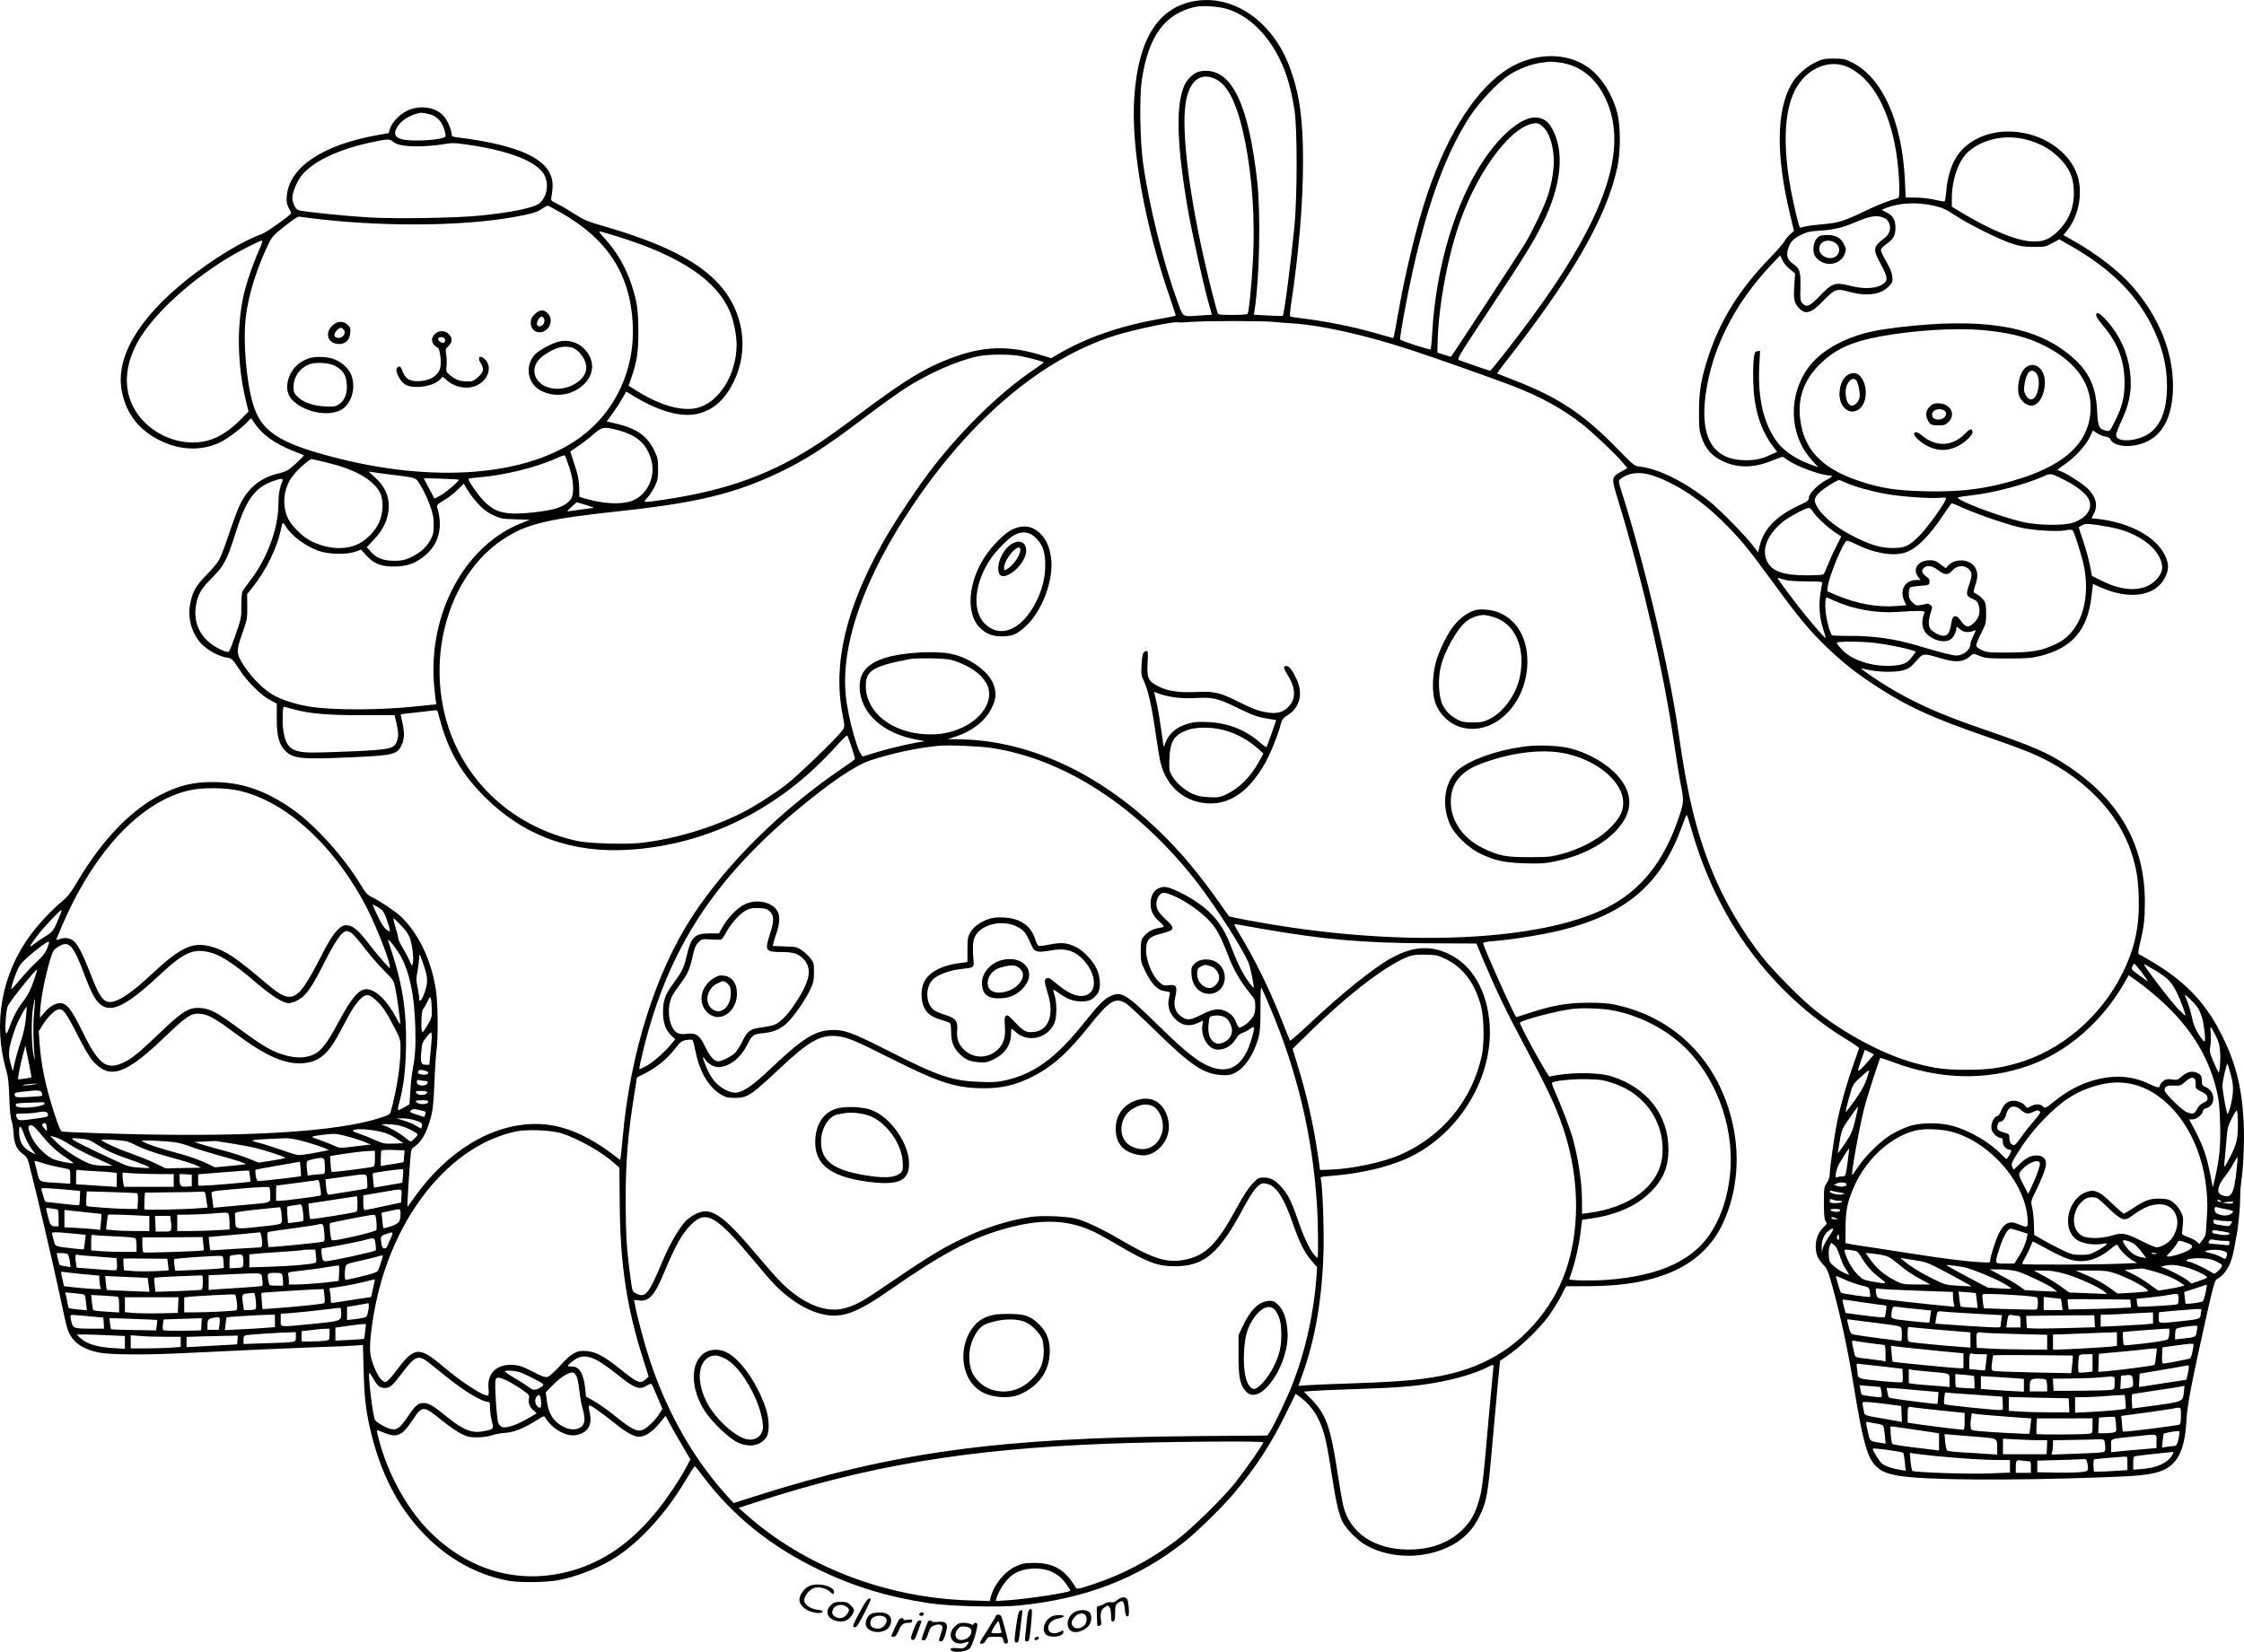 <?xml version="1.0" encoding="UTF-8"?>
<svg xmlns="http://www.w3.org/2000/svg" version="1.0" viewBox="0 0 1929.653 1420.859" preserveAspectRatio="xMidYMid meet">
  <g transform="translate(-29.576,1744.895) scale(0.1,-0.1)" fill="#000000" stroke="none">
    <path d="M10544 17435 c-298 -65 -460 -332 -494 -818 -31 -431 88 -1101 309 -1737 27 -79 49 -146 47 -147 -2 -2 -65 -14 -142 -28 -332 -58 -626 -160 -864 -299 l-64 -38 -86 26 c-260 80 -471 79 -712 -3 -260 -88 -435 -192 -853 -505 -255 -190 -368 -268 -530 -361 -330 -190 -686 -306 -1150 -374 -191 -28 -185 -29 -140 20 21 23 49 67 63 98 23 47 27 70 27 146 0 80 -3 97 -32 157 -59 124 -150 190 -320 231 l-90 21 44 60 c25 34 63 91 85 129 l39 68 37 -23 c245 -152 447 -207 597 -163 125 36 217 122 290 270 136 274 86 607 -127 840 -182 199 -479 349 -982 496 -150 43 -179 56 -260 108 -50 32 -117 72 -149 87 -49 24 -57 32 -51 49 3 11 8 50 11 86 15 199 -172 325 -602 404 -71 13 -160 26 -197 30 -56 6 -68 11 -68 25 0 39 -35 122 -67 159 -67 79 -208 100 -315 48 -67 -33 -132 -101 -148 -154 l-12 -39 -101 -18 c-469 -84 -755 -277 -775 -523 -4 -50 -1 -69 17 -103 11 -22 21 -42 21 -44 0 -15 -216 -168 -256 -182 -153 -52 -416 -211 -635 -386 -428 -340 -625 -680 -564 -972 40 -194 152 -333 337 -421 174 -83 360 -85 517 -6 62 32 197 136 230 177 10 13 22 24 25 24 3 0 17 -18 31 -41 60 -95 174 -176 335 -240 47 -18 87 -35 89 -36 3 -2 -28 -34 -69 -71 -67 -61 -80 -68 -148 -85 -151 -35 -258 -120 -329 -261 -20 -39 -62 -152 -95 -251 -33 -99 -71 -202 -86 -228 -14 -27 -63 -86 -109 -132 -94 -94 -125 -151 -143 -258 -22 -123 19 -256 103 -341 53 -53 149 -104 212 -113 44 -6 46 -8 109 -102 74 -112 186 -223 267 -265 l55 -29 0 -126 c-1 -153 19 -226 74 -281 69 -69 139 -75 610 -53 322 15 353 24 391 106 23 51 24 111 4 196 -9 35 -14 65 -13 66 2 1 55 8 118 14 63 7 134 15 156 18 41 5 42 5 49 -28 4 -19 21 -77 37 -129 73 -230 181 -404 362 -586 336 -335 750 -486 1246 -454 678 45 1293 353 1775 889 49 55 92 97 96 93 10 -11 70 -193 67 -202 -2 -4 -48 -38 -103 -75 -530 -360 -995 -818 -1294 -1275 -317 -485 -537 -1183 -601 -1910 -6 -69 -13 -139 -16 -157 l-5 -32 -68 52 c-232 174 -445 258 -656 258 -378 1 -760 -230 -1045 -630 l-60 -84 0 39 c0 22 7 134 15 249 14 200 15 211 37 225 67 43 111 120 148 255 18 63 24 124 31 290 4 116 13 244 18 285 16 116 13 398 -4 519 -38 260 -152 497 -309 643 -42 39 -180 131 -239 159 -42 20 -56 36 -100 109 -140 232 -388 508 -577 642 -233 166 -447 240 -690 240 -174 1 -296 -29 -454 -110 -253 -129 -500 -386 -706 -732 -65 -110 -91 -144 -141 -185 -85 -70 -198 -190 -269 -285 -252 -341 -328 -767 -209 -1173 15 -50 21 -108 25 -228 3 -101 10 -174 19 -197 7 -20 15 -71 18 -113 4 -88 29 -141 82 -178 23 -15 38 -36 44 -60 66 -248 217 -895 276 -1176 25 -121 52 -241 61 -266 35 -108 121 -173 269 -204 95 -19 395 -22 730 -5 561 27 845 40 1115 50 162 5 325 12 361 15 l66 5 6 -223 c6 -247 22 -368 71 -562 96 -372 254 -656 493 -886 200 -191 446 -318 696 -359 93 -15 303 -12 403 5 170 30 377 113 519 208 212 142 430 386 593 664 37 62 70 112 73 110 4 -1 34 -39 68 -84 258 -343 584 -606 1001 -807 304 -146 587 -232 945 -287 177 -27 593 -37 771 -20 572 57 1029 233 1429 551 107 85 329 303 427 420 185 220 315 421 443 682 l82 168 39 -28 c60 -44 120 -114 152 -179 55 -110 74 -188 122 -502 35 -226 59 -329 91 -392 30 -59 121 -153 189 -194 174 -106 428 -128 638 -56 163 56 271 145 340 278 72 140 82 192 122 655 17 194 39 432 48 528 l17 174 74 51 c100 67 258 220 336 323 35 47 85 126 111 176 l47 91 206 1 c603 3 978 182 1145 546 125 271 150 594 69 903 -132 508 -495 863 -993 971 -62 14 -126 18 -235 18 -176 0 -309 -23 -498 -85 -66 -21 -121 -39 -122 -39 -12 0 -285 609 -285 635 0 8 29 15 88 19 155 12 423 55 567 90 574 141 874 397 1055 899 19 53 37 97 40 97 3 0 22 -57 42 -127 220 -777 687 -1409 1330 -1803 62 -37 112 -72 111 -77 -1 -4 -21 -60 -43 -123 -59 -163 -115 -359 -144 -502 -27 -129 -66 -407 -66 -464 0 -19 -11 -49 -25 -70 -24 -35 -25 -44 -25 -173 0 -103 4 -142 15 -157 13 -19 12 -23 -17 -50 -44 -42 -68 -99 -68 -167 0 -66 17 -106 67 -159 31 -31 41 -57 79 -195 68 -247 130 -533 179 -834 78 -485 118 -629 192 -701 48 -46 89 -64 197 -83 212 -37 936 -43 1731 -14 320 11 425 21 511 50 148 48 216 175 230 423 8 148 42 326 178 935 47 211 68 286 80 293 80 45 126 123 151 253 9 50 20 110 25 135 14 68 30 242 30 329 0 42 5 104 10 138 18 111 28 364 19 513 -17 305 -73 516 -204 768 -134 257 -306 434 -582 598 -59 35 -111 65 -117 67 -5 2 0 41 12 93 34 138 42 208 42 355 0 488 -216 871 -655 1165 -180 120 -294 169 -760 330 -347 119 -571 220 -795 356 -96 58 -240 158 -229 158 2 0 36 -7 74 -15 91 -19 228 -19 293 0 41 13 61 27 104 76 61 70 62 71 212 26 131 -40 198 -34 261 24 20 18 22 18 75 -4 50 -20 71 -22 245 -22 162 0 203 4 277 22 276 70 407 224 440 519 l12 101 64 -29 c248 -112 475 -78 555 83 36 71 35 120 -3 197 -78 156 -304 277 -572 307 l-57 6 19 37 c39 73 21 147 -53 220 -44 43 -195 139 -234 148 -13 4 -23 9 -23 13 0 3 28 24 61 46 83 55 178 158 214 231 l29 61 35 -24 c19 -13 51 -26 72 -29 26 -5 40 -13 45 -26 11 -35 88 -61 163 -55 242 18 371 195 373 512 1 295 -119 594 -345 856 -112 130 -313 287 -512 398 l-85 48 31 39 c102 127 138 327 88 477 -69 205 -297 359 -554 374 -205 12 -392 -72 -485 -217 -45 -69 -80 -187 -88 -295 -6 -71 -10 -90 -22 -89 -8 1 -50 9 -92 18 -42 9 -113 16 -156 16 l-79 0 -6 143 c-24 511 -194 890 -457 1020 -58 29 -74 32 -155 32 -81 0 -97 -3 -158 -32 -79 -38 -166 -116 -206 -187 -130 -226 -134 -613 -14 -1113 l36 -151 -32 -27 c-17 -15 -39 -41 -48 -58 -8 -17 -69 -86 -133 -153 -256 -265 -417 -523 -520 -831 -65 -195 -84 -305 -84 -483 -1 -137 2 -163 22 -223 35 -99 86 -158 174 -201 130 -64 269 -65 427 -1 49 19 92 35 95 35 4 0 22 -11 40 -25 71 -54 289 -135 363 -135 36 0 27 -13 -32 -43 -67 -36 -145 -116 -145 -151 0 -22 -12 -31 -86 -65 -198 -93 -303 -203 -338 -354 l-12 -49 -49 64 c-69 88 -276 299 -364 370 -207 167 -436 283 -600 303 -53 7 -54 8 -190 147 -293 302 -509 447 -886 593 -82 32 -152 60 -154 61 -2 2 22 36 53 76 590 752 881 1255 978 1690 31 141 31 365 0 480 -43 160 -135 303 -243 383 -185 136 -459 135 -688 -3 -272 -165 -519 -545 -700 -1077 -89 -262 -189 -671 -251 -1025 -41 -233 -38 -223 -56 -216 -9 3 -82 24 -162 46 -180 50 -395 93 -567 115 -71 9 -135 18 -141 20 -8 2 -7 28 2 92 70 465 105 885 105 1248 0 361 -30 573 -111 796 -148 410 -500 649 -846 574z m306 -64 c180 -56 341 -210 449 -428 60 -122 98 -250 128 -438 25 -154 25 -740 0 -1000 -30 -310 -88 -759 -100 -771 -3 -4 -61 -3 -128 1 l-121 7 6 38 c42 263 54 829 23 1107 -73 652 -212 953 -443 953 -58 0 -92 -14 -137 -58 -123 -120 -129 -482 -17 -1132 35 -200 125 -608 173 -787 l34 -121 -101 -7 c-155 -11 -145 -16 -189 103 -130 357 -249 833 -303 1217 -25 182 -31 561 -10 703 56 380 199 575 461 632 61 14 202 4 275 -19z m2865 -461 c172 -25 307 -134 390 -315 199 -430 -7 -1026 -658 -1905 -151 -203 -328 -430 -338 -430 -6 0 -194 64 -266 91 -21 8 -7 32 251 421 309 467 395 606 471 763 158 324 186 609 79 805 -35 65 -73 92 -135 98 -118 11 -301 -136 -456 -368 -243 -363 -408 -916 -441 -1477 -4 -79 -11 -145 -14 -149 -7 -7 -255 73 -262 85 -7 11 60 377 110 599 133 595 292 1020 495 1327 83 125 239 289 333 350 76 49 185 92 267 103 88 13 95 13 174 2z m2484 -44 c198 -99 341 -357 401 -718 27 -164 38 -396 19 -402 -107 -32 -167 -55 -291 -115 -183 -87 -224 -99 -368 -112 -63 -5 -130 -14 -148 -20 -18 -6 -36 -9 -39 -6 -9 10 -53 191 -77 322 -70 376 -58 673 34 856 98 193 303 279 469 195z m-5454 -95 c114 -52 196 -227 260 -551 60 -312 83 -653 66 -992 -11 -214 -35 -461 -47 -479 -3 -5 -61 -9 -129 -9 -109 0 -124 2 -129 18 -19 63 -70 260 -99 387 -142 604 -212 1164 -177 1408 28 196 123 278 255 218z m-6765 -302 c66 -14 111 -57 134 -127 10 -29 16 -59 13 -66 -12 -31 -296 -49 -379 -24 -65 19 -72 58 -22 125 37 49 126 96 191 102 7 1 35 -4 63 -10z m9590 -117 c46 -45 77 -136 86 -250 7 -90 -13 -225 -52 -341 -31 -94 -127 -294 -195 -409 -39 -65 -617 -948 -635 -971 -1 -1 -29 6 -60 16 l-58 19 2 95 c9 320 90 748 197 1044 164 455 456 830 649 834 20 1 39 -10 66 -37z m4195 -117 c105 -35 178 -81 248 -154 77 -80 109 -152 115 -254 9 -147 -34 -265 -132 -363 -77 -77 -136 -99 -240 -91 -129 10 -339 97 -573 236 l-103 62 0 77 c1 160 60 326 143 397 139 120 349 155 542 90z m-14094 -1 c34 -31 92 -43 209 -44 63 0 158 7 212 16 91 15 106 15 215 0 355 -51 588 -138 661 -248 51 -78 38 -192 -30 -255 -43 -40 -233 -80 -508 -108 -213 -22 -739 -30 -970 -16 -212 13 -564 50 -598 62 -27 10 -52 64 -52 111 1 44 40 137 78 186 97 121 311 224 597 286 133 29 163 31 186 10z m13252 -554 c73 -16 101 -29 180 -80 120 -80 378 -208 492 -246 75 -24 106 -29 190 -29 94 0 104 2 159 33 l60 32 90 -51 c336 -191 555 -402 695 -670 97 -186 141 -355 141 -543 0 -249 -79 -397 -238 -446 -102 -32 -192 -22 -200 23 -2 9 19 66 46 125 65 138 87 242 79 372 -10 162 -63 306 -161 437 -53 71 -113 126 -127 118 -19 -13 -7 -38 56 -113 124 -147 179 -295 180 -482 0 -132 -19 -209 -87 -343 -39 -78 -40 -79 -71 -73 -62 13 -71 32 -78 174 -11 232 -85 367 -280 512 -297 221 -735 284 -1414 205 -184 -22 -285 -42 -384 -77 -229 -81 -382 -201 -461 -362 -117 -237 -83 -518 85 -704 l57 -63 -83 31 c-103 37 -209 108 -261 174 -123 155 -178 380 -164 664 l7 133 -23 -3 c-19 -2 -24 -11 -30 -53 -11 -89 -8 -268 7 -369 24 -162 75 -289 159 -399 l34 -45 -56 -25 c-84 -37 -128 -47 -213 -47 -223 0 -342 119 -356 356 -10 160 30 385 103 582 99 267 255 513 469 741 l79 83 17 -38 c9 -22 37 -57 63 -78 l48 -39 -7 -106 c-7 -114 -1 -148 38 -190 58 -62 106 -49 209 58 103 105 117 110 221 81 151 -42 272 -27 340 41 37 37 39 42 35 88 -3 34 -19 72 -51 128 -26 44 -47 89 -47 99 0 12 17 32 44 51 64 45 81 76 81 144 0 68 -22 104 -80 133 l-39 20 34 14 c111 46 266 55 413 22z m-11813 -55 c411 -232 606 -533 627 -967 19 -386 -147 -745 -446 -967 -457 -339 -1267 -403 -2146 -170 -457 121 -605 221 -674 454 -58 195 -87 547 -61 752 23 188 94 416 193 620 31 66 43 79 142 157 79 63 113 84 129 81 11 -3 102 -14 201 -25 568 -62 1206 -54 1635 21 147 26 208 43 250 74 19 13 39 24 44 25 6 0 53 -25 106 -55z m11384 -49 c68 -29 74 -124 9 -173 -102 -78 -105 -96 -33 -228 54 -99 60 -133 32 -158 -56 -51 -166 -60 -303 -25 -122 31 -149 22 -254 -88 -87 -91 -115 -103 -151 -63 -17 19 -19 35 -16 141 2 134 -5 157 -63 197 -47 32 -61 71 -45 124 19 64 45 93 113 126 51 25 79 31 162 36 123 8 194 25 304 72 128 55 185 64 245 39z m-10887 -162 c547 -169 862 -383 971 -660 29 -73 52 -192 52 -269 0 -249 -142 -486 -325 -541 -132 -39 -323 12 -532 142 l-72 45 24 69 c49 145 60 215 60 395 0 184 -10 255 -56 397 -50 156 -130 294 -235 407 -31 34 -51 61 -45 61 6 0 77 -21 158 -46z m-3073 -91 c-47 -104 -104 -261 -129 -356 -76 -284 -73 -643 6 -968 l22 -90 -69 -70 c-81 -82 -169 -142 -250 -170 -182 -64 -409 -9 -563 136 -184 174 -215 420 -86 675 118 233 432 532 790 750 84 52 275 149 292 150 9 0 4 -19 -13 -57z m8711 -643 c50 -5 126 -11 170 -13 240 -15 619 -100 1000 -224 190 -61 763 -264 905 -320 236 -93 411 -190 578 -320 94 -73 290 -259 353 -334 l39 -47 -55 -31 c-85 -48 -85 -49 -21 -257 210 -692 386 -1457 476 -2069 23 -154 50 -323 61 -375 25 -128 25 -143 -17 -267 -127 -382 -327 -634 -624 -783 -569 -286 -1732 -340 -2925 -135 -110 19 -227 40 -260 48 l-60 13 -87 123 c-182 257 -342 447 -527 623 -523 501 -1131 775 -1725 778 l-81 1 72 23 c136 44 246 130 301 234 41 78 48 128 27 198 -34 118 -201 243 -372 279 -131 28 -408 12 -553 -31 -162 -48 -233 -126 -232 -254 2 -223 202 -405 500 -455 42 -7 66 -13 53 -14 -49 -2 -280 -54 -391 -88 -63 -20 -122 -37 -131 -40 -35 -10 -130 320 -150 521 -45 445 160 1023 585 1651 501 740 1104 1247 1721 1445 163 52 531 130 553 116 4 -2 54 -1 112 4 145 10 596 10 705 0z m6095 -70 c228 -20 390 -60 537 -135 285 -144 421 -348 393 -592 -27 -247 -216 -423 -579 -543 -273 -90 -515 -125 -831 -117 -254 5 -390 26 -575 88 -297 98 -453 246 -499 472 -44 209 8 384 158 532 129 128 271 194 519 240 292 53 641 75 877 55z m-8262 -225 c96 -20 192 -47 192 -54 -1 -3 -37 -30 -82 -60 -281 -189 -605 -502 -866 -837 -123 -157 -331 -469 -427 -639 -326 -578 -439 -1053 -354 -1492 19 -99 19 -106 3 -131 -35 -55 -393 -401 -492 -476 -112 -85 -269 -184 -379 -240 -257 -129 -577 -224 -862 -257 -137 -15 -449 -6 -551 16 -586 128 -1026 560 -1149 1129 -124 572 86 1181 504 1461 206 138 373 179 1035 250 642 70 965 149 1337 325 232 110 407 222 751 483 125 94 272 200 327 236 202 133 468 251 645 286 90 18 283 18 368 0z m-3476 -634 c169 -44 254 -117 293 -255 44 -151 -37 -314 -176 -359 -91 -30 -246 -20 -397 25 l-44 13 -2 85 c-3 66 -11 109 -40 193 -20 60 -36 110 -36 111 0 2 30 23 68 48 37 25 97 71 132 102 74 64 86 66 202 37z m-411 -321 c36 -109 44 -215 19 -265 -19 -37 -69 -71 -133 -90 -85 -25 -276 -47 -372 -43 -109 5 -163 27 -236 95 -51 47 -152 190 -144 203 2 4 46 10 97 14 208 16 488 85 658 163 36 17 68 28 72 24 4 -3 21 -49 39 -101z m-2064 35 c222 -55 369 -139 431 -243 36 -63 37 -167 2 -257 -32 -83 -123 -173 -205 -205 -113 -44 -253 -31 -387 36 -69 35 -163 127 -194 190 -56 115 -41 262 36 365 41 56 146 149 166 149 7 0 74 -16 151 -35z m543 -100 c215 -27 199 -21 246 -98 23 -37 57 -109 75 -160 28 -76 34 -106 34 -172 0 -70 -4 -87 -30 -134 -35 -63 -89 -110 -171 -148 -47 -22 -74 -27 -134 -28 -97 0 -158 23 -205 78 l-35 40 59 62 c94 97 139 211 128 324 -7 78 -44 147 -114 211 l-58 53 40 -6 c22 -4 96 -14 165 -22z m10852 -11 c218 -79 433 -227 643 -446 118 -122 178 -197 381 -474 213 -292 305 -403 446 -540 142 -137 249 -223 408 -328 288 -191 507 -292 1000 -461 140 -48 306 -109 368 -136 424 -182 739 -496 856 -854 43 -133 58 -223 63 -380 8 -248 -31 -435 -136 -650 -187 -382 -533 -677 -922 -785 -148 -41 -247 -53 -424 -53 -180 0 -270 11 -441 57 -279 75 -641 271 -894 484 -117 98 -322 308 -414 422 -172 215 -337 496 -439 750 -134 330 -211 647 -287 1185 -79 554 -291 1450 -494 2089 -23 74 -24 80 -8 93 73 59 177 69 294 27z m3539 -40 c95 -49 171 -110 194 -155 42 -80 -10 -162 -130 -205 -76 -28 -307 -25 -435 5 -208 48 -596 196 -554 212 10 4 64 12 119 18 186 21 441 89 605 159 74 33 70 33 201 -34z m-13821 9 c9 -9 -105 -107 -157 -136 l-51 -27 -46 86 c-25 47 -46 87 -46 88 0 4 296 -7 300 -11z m-1515 -10 c-25 -61 -35 -117 -35 -200 0 -203 -94 -462 -236 -649 -34 -44 -66 -90 -73 -101 -6 -12 -10 -65 -10 -125 1 -99 0 -108 -49 -248 -27 -79 -54 -146 -60 -148 -24 -8 -126 43 -176 89 -89 81 -125 187 -105 310 15 94 45 145 139 239 101 101 127 150 195 365 94 303 169 408 327 465 69 25 92 26 83 3z m13448 -18 c78 -34 214 -72 342 -95 123 -23 382 -41 463 -33 38 4 52 2 52 -7 0 -27 -155 -244 -223 -313 -95 -96 -129 -112 -237 -112 -97 1 -176 23 -305 85 -156 75 -280 170 -337 259 -39 62 -36 86 15 135 36 35 148 105 168 106 4 0 31 -11 62 -25z m-11799 -141 c58 -72 105 -110 172 -141 52 -24 74 -28 182 -31 l124 -4 -80 -32 c-485 -196 -797 -783 -743 -1396 7 -72 14 -137 17 -145 4 -8 2 -15 -4 -15 -6 0 -71 -7 -145 -15 -315 -35 -728 -37 -934 -5 -106 17 -211 48 -292 87 -91 43 -204 152 -279 268 -66 101 -67 125 -10 283 39 111 41 122 40 224 l-1 107 43 53 c123 153 220 354 251 521 9 44 15 46 37 10 48 -82 173 -174 288 -214 84 -29 240 -32 313 -5 l48 17 44 -49 c65 -72 127 -97 240 -96 105 1 172 22 250 82 132 100 174 249 120 428 -6 18 4 27 62 62 37 22 90 63 117 91 l50 50 24 -42 c14 -23 43 -65 66 -93z m961 -49 c44 -13 73 -24 65 -25 -8 0 -60 -7 -115 -15 -55 -8 -104 -15 -109 -15 -5 0 11 18 35 40 24 21 44 39 44 39 0 0 36 -11 80 -24z m11856 -31 c133 -58 369 -138 484 -164 108 -24 310 -36 382 -23 40 8 55 7 63 -2 17 -21 87 -247 100 -325 52 -301 -44 -558 -243 -650 -126 -59 -203 -73 -407 -74 -170 -1 -189 1 -232 21 -34 16 -48 28 -48 42 0 11 19 58 42 103 40 78 43 88 43 168 0 66 -4 92 -18 113 -15 23 -61 59 -89 69 -4 2 2 28 12 58 25 71 25 117 0 158 -46 74 -173 82 -234 14 l-18 -21 -46 34 c-35 28 -54 35 -89 35 -102 0 -156 -75 -102 -144 l20 -26 -31 0 c-107 0 -155 -89 -104 -191 l13 -26 -87 -7 c-161 -13 -335 19 -509 91 l-85 36 5 41 c13 94 132 381 163 393 7 2 39 -9 73 -26 155 -79 317 -108 424 -77 99 29 214 142 339 334 34 50 64 92 68 92 4 0 54 -21 111 -46z m-1309 -21 c24 -42 126 -138 188 -179 30 -21 56 -38 58 -39 1 -1 -17 -40 -42 -86 -24 -46 -56 -118 -72 -159 -16 -41 -33 -78 -39 -82 -5 -4 -69 -8 -140 -8 -208 0 -307 36 -347 127 -44 100 7 225 138 333 50 41 197 120 224 120 9 0 23 -12 32 -27z m2628 -154 c165 -44 303 -138 354 -241 40 -80 32 -134 -27 -196 -98 -103 -271 -107 -465 -10 l-87 43 -21 105 c-12 58 -39 152 -59 209 -20 57 -35 104 -33 106 2 1 16 9 31 17 25 13 42 13 130 1 56 -8 136 -23 177 -34z m-1549 -354 c54 -43 86 -45 120 -6 43 49 107 53 149 11 25 -25 25 -56 0 -127 -30 -87 -28 -100 24 -123 37 -16 47 -25 57 -58 17 -57 4 -106 -37 -147 -49 -49 -75 -46 -114 11 -24 33 -37 44 -53 42 -19 -3 -24 -14 -34 -73 -13 -71 -30 -95 -65 -95 -30 0 -81 25 -107 53 -26 28 -26 71 0 155 13 41 12 45 -6 58 -11 8 -26 12 -33 9 -8 -3 -31 -8 -52 -11 -34 -6 -43 -3 -70 24 -24 25 -30 39 -30 76 0 25 5 48 13 53 6 4 46 10 87 13 72 5 75 6 78 32 2 20 -4 31 -23 44 -40 26 -50 52 -29 75 27 30 74 24 125 -16z m-1302 -87 c25 -6 106 -10 179 -10 105 0 132 -3 128 -13 -2 -7 -10 -50 -17 -95 -15 -104 -6 -210 25 -303 13 -40 23 -73 21 -75 -7 -8 -187 205 -290 343 -133 178 -135 181 -110 171 10 -4 39 -12 64 -18z m414 -178 c160 -72 358 -107 537 -95 182 13 241 12 235 -4 -38 -99 -18 -171 61 -217 69 -41 145 -41 179 -1 13 15 27 43 31 62 l6 35 31 -26 c31 -26 74 -29 120 -9 16 7 15 1 -7 -43 -14 -28 -26 -61 -26 -72 0 -50 -61 -100 -121 -100 -32 0 -142 28 -334 86 -193 58 -390 86 -592 83 -72 0 -136 2 -142 5 -17 11 -49 127 -56 204 -7 61 -2 122 9 122 2 0 33 -13 69 -30z m335 -360 c99 -11 271 -44 328 -64 l35 -12 -30 -41 c-44 -60 -80 -76 -186 -81 -167 -7 -339 50 -424 143 -22 24 -41 49 -41 55 0 13 193 13 318 0z m-7898 -157 c135 -49 219 -109 267 -190 72 -124 -16 -291 -200 -379 -103 -49 -200 -67 -322 -61 -282 14 -499 179 -513 392 -10 153 47 191 378 255 25 5 110 7 190 6 114 -3 157 -8 200 -23z m-5697 -413 c143 -40 293 -53 594 -53 l282 0 16 -68 c19 -84 19 -120 1 -163 -23 -56 -61 -65 -359 -79 -144 -6 -309 -12 -367 -11 -180 1 -229 40 -250 205 -8 65 -4 189 7 189 2 0 36 -9 76 -20z m6011 -335 c628 -96 1258 -506 1757 -1145 162 -207 418 -607 454 -711 17 -46 47 -200 41 -206 -2 -3 -25 24 -50 60 -50 71 -95 163 -150 309 -63 165 -149 273 -294 371 -95 64 -229 127 -269 127 -76 0 -123 -56 -123 -145 0 -61 22 -107 77 -154 24 -22 40 -41 36 -44 -4 -3 -27 -8 -50 -12 -49 -8 -97 -38 -127 -78 -18 -24 -21 -43 -21 -121 0 -89 2 -96 42 -177 54 -109 105 -159 168 -166 31 -4 45 -10 41 -18 -2 -7 -7 -33 -11 -58 -9 -57 7 -107 48 -154 56 -64 127 -79 205 -43 l43 20 -6 -43 c-13 -87 40 -185 108 -203 65 -16 144 24 181 90 16 28 33 43 59 52 21 7 50 23 65 35 24 18 27 19 30 4 5 -21 -34 -148 -60 -200 -72 -141 -168 -183 -304 -136 -109 39 -217 124 -456 358 -278 273 -318 298 -413 254 -55 -25 -102 -73 -237 -242 -229 -286 -415 -423 -655 -480 -76 -18 -108 -21 -233 -16 -239 9 -355 48 -795 272 -311 158 -377 181 -495 173 -136 -10 -243 -80 -514 -337 -154 -146 -236 -201 -300 -201 -50 0 -128 43 -173 94 -23 26 -55 80 -72 121 -35 84 -40 114 -11 70 23 -35 74 -65 111 -65 94 0 191 75 250 192 44 87 51 92 147 101 88 9 153 40 210 101 61 65 145 188 186 275 27 57 31 77 31 148 0 76 -2 84 -31 120 -17 21 -50 52 -73 68 -40 28 -50 30 -147 33 l-104 4 7 26 c3 15 14 52 25 81 29 87 33 150 10 191 -45 82 -184 110 -287 58 -61 -31 -142 -115 -185 -191 l-32 -57 -79 0 c-131 0 -160 -29 -199 -195 -24 -103 -35 -125 -111 -231 -75 -102 -91 -148 -92 -249 -1 -93 23 -158 74 -206 l31 -29 -22 -27 c-52 -68 -151 -158 -213 -195 -37 -22 -70 -38 -73 -35 -4 3 15 89 40 191 211 841 599 1441 1326 2046 282 234 492 376 622 419 186 61 405 108 588 125 84 8 354 -4 454 -19z m-6488 -364 c412 -85 842 -478 1119 -1021 90 -178 209 -489 193 -506 -6 -5 -91 92 -168 191 -106 139 -150 175 -211 175 -51 0 -113 -74 -194 -232 -144 -281 -198 -359 -264 -379 -53 -16 -103 8 -220 107 -271 229 -351 283 -470 318 -164 48 -268 2 -517 -231 -179 -168 -291 -242 -363 -243 -56 0 -91 48 -157 217 -74 192 -116 274 -154 307 -34 28 -78 34 -124 16 -14 -5 -26 -8 -26 -7 0 15 85 208 135 308 272 545 643 902 1020 982 101 22 290 21 401 -2z m8046 -905 c89 -37 205 -114 284 -188 82 -78 118 -140 189 -323 49 -128 103 -222 184 -323 48 -58 51 -66 51 -118 0 -61 -9 -85 -49 -127 -25 -28 -71 -57 -89 -57 -5 0 -17 20 -26 43 -20 52 -47 80 -100 102 -53 23 -104 14 -202 -35 -82 -42 -111 -47 -147 -29 -68 35 -95 96 -76 176 22 98 12 117 -57 107 -36 -5 -46 -2 -76 24 -69 61 -124 203 -116 299 6 74 31 97 132 122 114 29 120 43 44 114 -71 66 -88 94 -88 143 0 49 31 94 63 94 12 0 48 -11 79 -24z m-6810 -118 c19 -13 34 -41 52 -96 34 -100 33 -108 -5 -80 -21 16 -46 54 -75 117 -24 51 -44 95 -44 98 0 5 39 -16 72 -39z m3346 -21 c35 -35 35 -82 -2 -195 -45 -141 -38 -152 100 -152 107 0 152 -16 198 -70 67 -81 44 -188 -85 -380 -63 -94 -122 -154 -174 -176 -18 -7 -67 -17 -110 -23 -98 -12 -120 -28 -166 -120 -20 -40 -47 -83 -59 -96 -28 -30 -116 -75 -146 -75 -37 0 -73 39 -115 127 -47 99 -78 120 -161 109 -33 -5 -56 -2 -77 8 -73 38 -98 214 -45 318 9 18 43 68 74 110 60 79 78 121 106 248 12 55 24 82 46 103 28 29 31 30 106 25 42 -3 83 -3 89 -1 7 3 27 31 44 63 41 77 118 162 171 189 34 18 56 21 111 19 58 -3 71 -8 95 -31z m-6098 -9 c-62 -155 -66 -162 -132 -202 -35 -21 -81 -52 -102 -69 -46 -37 -40 -22 28 70 47 64 196 223 208 223 4 0 3 -10 -2 -22z m2928 -113 c45 -47 65 -79 76 -116 20 -66 31 -169 21 -206 -7 -28 -7 -27 -28 23 -12 28 -39 78 -59 111 -21 34 -38 70 -38 82 0 11 -11 54 -24 96 -13 41 -20 75 -16 75 4 0 35 -29 68 -65z m7427 -30 c507 -88 855 -118 1398 -120 l419 -2 62 -149 c103 -244 199 -444 335 -698 221 -414 286 -552 350 -745 174 -520 139 -1082 -91 -1464 -200 -333 -495 -551 -868 -642 -211 -51 -403 -70 -850 -85 -168 -5 -342 -13 -387 -16 l-82 -6 35 98 c111 310 170 658 181 1064 5 201 -8 553 -23 616 -5 20 -1 22 88 28 285 22 557 92 734 191 414 231 674 710 626 1151 -33 299 -179 513 -405 591 -142 50 -283 29 -451 -67 -154 -88 -423 -306 -696 -563 -85 -80 -158 -143 -161 -139 -3 4 -32 75 -64 157 -104 268 -233 533 -372 762 -23 39 -43 75 -43 79 0 3 15 4 33 0 17 -4 122 -22 232 -41z m-7851 -36 c15 -12 64 -69 109 -128 44 -58 118 -143 164 -189 81 -81 84 -86 98 -153 18 -87 47 -301 41 -307 -3 -2 -16 18 -29 45 -80 155 -181 253 -261 253 -65 0 -130 -77 -241 -286 -110 -205 -159 -263 -249 -289 -71 -21 -151 -14 -250 20 -90 31 -172 82 -352 214 -190 141 -247 172 -330 179 -105 8 -157 -24 -372 -231 -113 -108 -202 -186 -243 -210 -185 -109 -253 -69 -402 234 -98 199 -137 249 -194 249 -44 0 -92 -29 -137 -83 l-36 -42 0 35 c0 94 41 311 86 461 24 78 30 88 67 112 95 62 131 23 232 -246 26 -70 62 -151 79 -180 102 -169 230 -127 567 188 215 200 295 233 453 185 86 -27 206 -108 376 -255 135 -115 230 -175 279 -175 39 1 102 33 137 71 43 46 92 124 154 249 107 214 166 300 208 300 11 0 31 -10 46 -21z m420 -199 c78 -150 115 -333 123 -605 5 -180 0 -246 -27 -395 -6 -30 -13 -103 -16 -162 l-7 -108 -43 -25 c-23 -14 -47 -25 -52 -25 -6 0 -5 21 4 53 41 150 56 275 61 482 7 296 -26 525 -114 800 -20 61 -38 117 -40 125 -10 33 79 -79 111 -140z m-3030 108 c-19 -64 -39 -93 -105 -155 -40 -37 -106 -108 -147 -157 -67 -81 -74 -86 -67 -55 4 19 21 69 37 112 27 69 38 85 101 142 71 64 164 133 180 134 5 1 5 -9 1 -21z m3226 -183 c36 -105 37 -148 7 -234 -24 -70 -47 -91 -47 -44 0 15 -7 57 -14 93 -12 55 -12 76 0 135 7 39 13 88 14 109 0 22 2 37 5 34 3 -3 19 -45 35 -93z m8793 52 c146 -72 247 -209 298 -402 27 -103 30 -323 6 -431 -86 -385 -342 -693 -707 -851 -147 -63 -416 -120 -599 -125 l-84 -3 -18 125 c-39 269 -98 528 -175 776 l-43 141 127 125 c358 353 702 614 887 675 25 8 77 12 136 10 88 -2 103 -6 172 -40z m5980 -112 c31 -41 54 -75 51 -75 -4 0 -37 23 -75 51 -64 47 -67 52 -57 75 6 13 14 24 17 24 3 -1 32 -34 64 -75z m125 11 c103 -64 130 -92 177 -186 34 -68 79 -189 72 -196 -2 -2 -28 22 -59 54 -68 70 -317 397 -295 389 8 -3 56 -31 105 -61z m-18254 -89 c-22 -65 -48 -117 -77 -155 -61 -80 -93 -138 -126 -228 -23 -63 -30 -74 -35 -56 -10 29 3 201 17 227 28 56 243 322 252 313 2 -2 -12 -47 -31 -101z m18229 -108 c292 -243 469 -514 544 -829 20 -84 26 -141 30 -285 6 -188 -6 -309 -45 -475 l-18 -75 -22 114 c-30 152 -62 245 -127 369 l-54 102 30 0 c33 0 89 46 89 74 0 9 11 18 25 22 87 22 84 147 -5 184 -26 11 -30 18 -30 49 0 42 -7 54 -37 70 -45 23 -94 11 -145 -37 -24 -22 -33 -24 -76 -18 -41 5 -53 3 -75 -15 -15 -11 -27 -27 -27 -34 0 -27 -19 -25 -92 10 -151 72 -305 81 -483 30 -118 -34 -223 -91 -328 -175 -83 -66 -86 -68 -103 -49 -21 24 -67 24 -106 2 -26 -16 -31 -16 -41 -3 -39 52 -123 67 -170 30 -14 -11 -33 -40 -43 -65 -9 -25 -23 -45 -30 -45 -24 0 -54 -51 -54 -92 0 -30 7 -46 29 -69 16 -16 39 -29 50 -29 16 0 19 -6 19 -32 -1 -32 29 -68 58 -68 8 0 14 -5 14 -11 0 -14 -32 -69 -40 -69 -3 0 -22 16 -41 36 -100 104 -268 204 -414 246 -120 34 -292 33 -393 -4 -40 -14 -105 -46 -145 -69 -88 -52 -227 -189 -286 -282 -24 -37 -46 -66 -48 -64 -10 11 59 395 103 572 23 92 130 424 139 433 2 3 54 -14 114 -37 398 -149 791 -159 1161 -29 336 118 641 385 834 731 l27 47 60 -42 c33 -23 102 -76 152 -119z m-7598 -109 c234 -550 366 -1104 405 -1695 11 -169 14 -465 5 -465 -3 0 -17 12 -30 28 -38 43 -90 155 -140 302 -53 153 -83 213 -137 275 -55 62 -96 85 -154 85 -45 0 -51 -3 -98 -53 -34 -35 -79 -103 -135 -207 -168 -311 -265 -409 -443 -446 -154 -32 -272 4 -553 169 -148 87 -301 161 -380 182 -83 22 -292 31 -396 16 -179 -26 -386 -90 -568 -177 -200 -94 -307 -160 -761 -469 -133 -91 -210 -128 -298 -145 -156 -31 -350 56 -526 235 -35 35 -128 141 -208 236 -229 274 -342 369 -439 369 -49 0 -132 -44 -175 -93 -62 -73 -132 -196 -195 -346 -117 -279 -144 -310 -228 -266 -27 13 -29 19 -44 137 -33 245 -40 368 -41 648 0 353 17 569 76 938 l21 133 66 33 c100 51 187 121 254 205 54 69 64 77 105 84 25 4 49 4 53 0 4 -4 17 -52 28 -107 35 -172 113 -301 220 -364 38 -22 58 -27 116 -27 109 1 134 17 389 256 241 227 346 288 480 276 95 -8 149 -30 481 -197 410 -206 552 -251 790 -252 149 0 260 24 391 86 185 88 319 204 509 441 184 231 230 259 325 202 19 -12 136 -121 260 -242 295 -289 405 -363 556 -373 60 -4 80 -1 118 18 84 40 162 155 203 301 14 52 18 101 18 256 0 151 2 187 11 170 7 -12 38 -83 69 -157z m7980 -10 c13 -19 30 -60 38 -90 20 -76 32 -200 19 -200 -5 0 -28 28 -50 63 -28 44 -45 85 -57 142 -9 44 -25 100 -35 125 -10 25 -21 54 -25 65 -10 26 77 -57 110 -105z m-15669 68 c59 -54 94 -106 160 -235 53 -102 54 -107 54 -188 0 -138 -31 -343 -81 -527 -9 -35 -13 -38 -87 -62 -382 -128 -1222 -175 -2412 -135 -173 5 -323 12 -332 15 -11 3 -32 53 -67 162 -77 240 -111 405 -126 609 l-6 92 34 54 c44 69 100 125 133 133 41 10 68 -26 165 -217 59 -118 105 -194 136 -229 144 -161 280 -114 622 215 186 178 223 202 305 193 68 -8 123 -40 304 -174 258 -192 425 -264 579 -250 128 11 207 76 296 239 30 56 75 138 98 182 24 44 62 99 85 122 53 56 80 56 140 1z m483 -83 c1 -64 -2 -76 -36 -133 -20 -34 -40 -62 -45 -62 -14 0 -10 186 5 198 7 6 24 35 37 63 22 47 25 49 31 28 4 -13 7 -56 8 -94z m-3420 -26 c-10 -101 -7 -279 6 -394 2 -22 -2 -11 -10 25 -19 84 -22 312 -5 413 7 43 14 76 16 74 2 -2 -1 -55 -7 -118z m-71 -54 c-7 -65 -22 -133 -43 -195 -18 -52 -41 -131 -51 -175 l-18 -80 -13 45 c-27 87 -26 130 2 225 14 50 37 115 51 145 29 63 74 143 79 138 2 -2 -2 -48 -7 -103z m13662 70 c247 -51 483 -182 645 -357 255 -276 390 -690 346 -1067 -21 -177 -66 -321 -143 -453 -151 -262 -445 -403 -913 -438 -118 -9 -325 -6 -325 5 0 1 11 34 25 74 27 80 60 227 70 311 3 30 8 71 11 91 l5 36 85 12 c197 28 366 100 482 206 123 113 175 226 175 385 1 297 -182 533 -488 630 -118 38 -377 37 -534 -2 -13 -3 -263 451 -255 464 14 22 313 101 448 118 94 12 273 5 366 -15z m-3344 -60 c26 -16 54 -74 54 -110 0 -41 -26 -81 -64 -99 -46 -22 -70 -20 -101 7 -32 28 -44 78 -36 154 6 54 8 58 36 64 37 8 83 1 111 -16z m8515 -159 c23 -44 32 -78 36 -131 6 -72 -4 -192 -14 -181 -3 3 -22 44 -43 92 -34 80 -36 90 -27 138 5 28 6 78 3 111 -7 67 -3 65 45 -29z m-15351 -118 l-12 -128 -28 0 c-43 0 -50 16 -42 108 6 75 10 86 47 132 49 63 51 57 35 -112z m-3451 -138 c11 -52 18 -96 16 -98 -4 -4 -110 -20 -113 -17 -5 5 18 126 41 210 l21 80 8 -40 c5 -22 17 -83 27 -135z m15812 41 c-57 -66 -79 -86 -86 -79 -3 3 9 44 26 91 l31 86 40 -20 39 -20 -50 -58z m3119 -121 c17 -65 21 -101 16 -155 -5 -65 -29 -160 -45 -178 -7 -7 -44 199 -44 243 1 46 37 200 44 187 4 -7 17 -51 29 -97z m-15505 28 c16 -14 -16 -29 -50 -22 -37 8 -39 9 -32 28 5 12 15 14 39 10 18 -4 37 -11 43 -16z m12371 -65 c-16 -49 -48 -105 -96 -173 -40 -55 -76 -102 -80 -105 -8 -5 7 58 46 190 12 41 27 62 82 111 37 34 68 59 70 55 1 -4 -9 -39 -22 -78z m2830 -23 c0 -19 1 -41 2 -47 1 -7 23 -23 50 -35 37 -18 48 -29 50 -50 3 -23 -3 -30 -35 -45 -25 -12 -44 -31 -56 -56 -19 -41 -37 -46 -90 -23 -41 18 -187 162 -187 184 0 37 16 45 79 43 57 -2 62 0 98 33 51 48 88 46 89 -4z m-5013 -7 c113 -39 185 -83 261 -159 124 -123 186 -303 165 -479 -31 -249 -277 -434 -636 -480 l-53 -7 0 99 c0 172 -32 383 -85 569 -24 81 -96 267 -155 401 -13 29 -21 55 -17 59 16 17 182 33 302 30 113 -3 141 -7 218 -33z m-10202 17 c12 0 16 -5 13 -15 -14 -35 -94 -30 -94 6 0 19 4 21 31 15 17 -3 40 -6 50 -6z m14637 -20 c287 -47 540 -328 636 -708 35 -139 50 -302 40 -427 -4 -55 -8 -117 -9 -138 0 -25 -10 -49 -29 -73 l-28 -36 -22 21 c-12 12 -47 29 -77 40 -35 12 -53 23 -50 32 2 8 5 43 8 79 4 54 1 72 -19 109 -13 25 -40 58 -61 75 -32 26 -49 31 -108 34 -86 5 -135 -11 -237 -79 -40 -27 -77 -49 -83 -49 -6 0 -52 40 -103 89 -101 98 -144 119 -205 101 -183 -52 -237 -345 -78 -426 46 -24 130 -35 191 -26 53 9 56 8 41 -8 -9 -10 -44 -33 -78 -51 -55 -30 -71 -34 -137 -34 -69 0 -83 4 -170 46 -52 25 -126 64 -163 86 l-69 40 -2 89 c-1 49 -8 114 -15 144 -13 55 -12 55 29 140 56 112 90 204 90 240 0 43 -31 70 -80 70 -53 0 -93 -21 -152 -78 l-47 -45 -11 25 c-11 22 -7 33 30 94 75 125 154 226 250 324 140 143 249 216 393 265 125 41 220 52 325 35z m-18013 -10 c-27 -5 -63 -8 -80 -8 -25 1 -23 2 10 8 22 4 58 7 80 7 38 0 37 0 -10 -7z m70 -71 c4 -11 5 -23 2 -25 -3 -3 -55 -8 -116 -11 -98 -5 -111 -4 -117 11 -9 24 -4 27 73 35 125 15 151 13 158 -10z m3315 5 c0 -24 -67 -33 -88 -12 -20 20 -14 23 38 23 31 0 50 -4 50 -11z m8 -84 c-4 -19 -60 -25 -88 -10 -33 18 -23 25 35 25 44 0 55 -3 53 -15z m-3298 -14 c0 -18 -114 -38 -191 -34 -41 2 -55 7 -57 20 -3 15 8 18 90 21 51 1 108 4 126 5 22 1 32 -2 32 -12z m15570 -138 c-24 -100 -33 -122 -84 -198 -71 -103 -70 -102 -63 -65 3 17 11 63 17 103 10 59 20 85 57 140 53 78 93 132 97 132 2 0 -9 -51 -24 -112z m1427 82 c39 -34 58 -37 108 -13 28 13 38 14 47 5 14 -14 15 -13 -65 -108 -33 -38 -77 -95 -98 -126 -22 -32 -45 -58 -52 -58 -27 0 -42 21 -42 57 0 36 -2 38 -48 51 -27 7 -51 20 -54 28 -8 22 6 64 21 64 21 0 45 27 52 58 18 78 70 95 131 42z m-13767 -1 c45 -10 50 -13 44 -32 -4 -12 -8 -23 -9 -25 -2 -2 -32 7 -68 20 -56 19 -63 24 -49 35 21 15 20 15 82 2z m15630 -125 c0 -121 -12 -170 -68 -279 -47 -91 -55 -98 -48 -45 3 25 10 104 16 175 9 120 13 136 48 205 20 42 40 71 44 65 4 -5 8 -60 8 -121z m-18832 90 c3 -20 -4 -23 -75 -33 -182 -26 -184 -26 -197 17 -7 21 -5 22 66 23 40 0 91 4 113 9 62 13 90 8 93 -16z m3148 -49 c66 -20 74 -27 67 -53 l-5 -22 -47 27 c-25 15 -73 35 -106 44 l-60 18 51 0 c28 1 73 -6 100 -14z m-3162 -41 c3 -9 6 -25 6 -37 -1 -20 -2 -20 -25 8 -18 21 -21 31 -12 37 18 11 24 10 31 -8z m3028 -5 c29 -6 73 -22 98 -35 79 -41 78 -39 45 -74 -16 -16 -33 -30 -38 -30 -4 0 -29 18 -55 39 -46 38 -133 86 -182 102 -41 12 71 11 132 -2z m-3067 -85 c75 -92 126 -138 218 -199 31 -21 56 -39 54 -41 -8 -9 -147 21 -181 38 -65 33 -146 117 -177 183 -36 75 -38 105 -6 105 16 0 42 -25 92 -86z m-151 4 c13 -37 41 -90 62 -119 l37 -51 -39 20 c-74 38 -104 90 -104 180 0 61 17 50 44 -30z m3066 26 c47 -10 90 -29 133 -57 l62 -42 -85 -3 c-78 -3 -90 0 -160 31 -41 19 -101 43 -132 53 -32 10 -58 21 -58 25 0 22 129 19 240 -7z m13505 1 c335 -89 643 -445 657 -760 3 -69 1 -70 -85 -34 -72 30 -117 8 -162 -81 -27 -53 -75 -202 -75 -232 0 -20 -3 -21 -102 -15 -118 7 -343 36 -568 72 -85 13 -234 36 -330 51 -96 14 -191 29 -210 33 l-35 7 1 135 c1 151 18 230 78 362 107 235 320 425 530 473 74 17 216 11 301 -11z m-11950 -15 c145 -46 343 -158 454 -257 l43 -38 3 -310 c4 -523 60 -894 202 -1339 l47 -148 -27 -24 c-48 -41 -65 -34 -225 94 -140 111 -205 145 -289 150 -82 6 -123 -18 -225 -131 -47 -51 -88 -87 -105 -92 -21 -5 -48 5 -127 46 -80 41 -112 53 -163 57 -146 11 -232 -72 -216 -208 3 -28 1 -50 -5 -54 -26 -16 -226 113 -385 248 -210 178 -248 173 -412 -46 -31 -43 -66 -80 -78 -84 -31 -10 -69 38 -108 137 -38 97 -40 154 -14 349 69 505 276 962 580 1278 195 203 412 333 650 387 94 22 312 14 400 -15z m-1810 -35 c49 -14 107 -34 129 -44 l40 -17 -134 -16 c-118 -15 -137 -15 -162 -2 -15 8 -65 28 -110 45 -46 16 -90 33 -98 36 -20 9 154 32 205 28 22 -2 80 -16 130 -30z m-2418 -62 c46 -30 145 -81 220 -114 76 -34 140 -63 143 -66 3 -3 -36 -3 -85 -1 -76 4 -100 10 -155 38 -96 48 -188 112 -244 169 l-49 50 44 -12 c24 -6 81 -35 126 -64z m234 0 c83 -53 135 -77 292 -132 65 -22 130 -48 145 -56 25 -14 21 -15 -68 -10 -90 6 -102 9 -225 67 -224 104 -329 156 -350 173 -19 15 -15 16 59 10 71 -6 85 -11 147 -52z m1796 23 c65 -19 136 -42 158 -52 l40 -18 -120 -23 c-66 -13 -133 -22 -150 -19 -16 2 -86 24 -155 49 -69 24 -151 50 -183 57 -31 7 -54 16 -51 19 5 6 148 15 286 19 39 1 93 -9 175 -32z m-1487 -16 c96 -48 184 -79 340 -121 83 -22 173 -50 198 -62 l47 -22 -152 -3 -153 -3 -92 45 c-51 24 -146 62 -210 85 -105 36 -207 82 -248 111 -11 7 17 9 100 4 97 -6 124 -11 170 -34z m295 20 c79 -5 121 -15 200 -44 55 -21 167 -55 248 -77 138 -37 232 -68 225 -74 -2 -2 -61 -8 -133 -15 l-130 -12 -87 41 c-47 23 -146 57 -220 77 -145 38 -269 78 -308 100 -23 12 -20 13 40 13 36 -1 110 -4 165 -9z m570 -20 c71 -11 157 -28 190 -36 89 -22 255 -77 255 -84 0 -4 -52 -14 -115 -24 l-114 -18 -89 36 c-49 19 -134 47 -188 61 -54 14 -139 38 -189 53 l-90 27 90 5 c50 3 97 5 105 3 8 -1 73 -11 145 -23z m13878 -163 c-16 -117 -16 -117 -44 -117 -15 0 -35 -3 -45 -7 -15 -6 -16 -1 -10 37 4 24 16 60 28 80 49 83 81 131 84 127 2 -2 -4 -56 -13 -120z m-12412 58 c-1 -28 -4 -51 -6 -53 -1 -1 -31 -7 -66 -12 -35 -6 -79 -12 -96 -15 l-33 -6 0 64 c0 35 3 67 7 70 3 4 49 6 102 4 l96 -3 -4 -49z m-251 -20 c0 -44 -4 -67 -13 -71 -26 -9 -352 -51 -359 -45 -3 3 -8 35 -10 71 l-3 65 50 8 c103 17 242 35 288 36 l47 1 0 -65z m16009 -96 c-22 -216 -47 -257 -134 -217 -41 19 -29 79 33 157 23 28 56 78 73 111 18 32 35 58 36 56 2 -1 -2 -50 -8 -107z m-16445 85 c3 -9 6 -40 6 -70 0 -49 -2 -54 -22 -54 -13 0 -46 -3 -75 -6 l-51 -7 -7 57 c-4 33 -3 62 2 67 9 9 80 26 119 28 12 1 25 -6 28 -15z m-2304 -60 c41 -8 85 -17 98 -20 20 -4 22 -10 22 -66 l0 -61 -112 7 c-162 10 -152 5 -173 94 -10 42 -20 83 -22 89 -3 9 14 6 54 -8 32 -11 92 -27 133 -35z m2104 -82 c-2 -4 -331 -42 -360 -42 -18 0 -23 8 -29 46 -3 25 -5 48 -2 50 2 3 89 19 193 37 l189 33 6 -61 c3 -33 4 -61 3 -63z m14951 118 c9 -15 -12 -83 -57 -182 l-41 -89 -43 82 c-46 89 -46 94 3 141 51 49 122 74 138 48z m-14074 -120 l-6 -55 -122 -21 -121 -21 -7 59 c-4 33 -5 61 -3 64 8 8 253 41 259 35 3 -3 3 -31 0 -61z m-2651 45 c69 -3 140 -8 158 -11 l32 -5 0 -60 0 -60 -77 5 c-43 3 -122 8 -175 12 l-98 6 0 65 c0 57 2 64 18 59 9 -3 73 -8 142 -11z m1335 -41 c3 -25 5 -47 3 -50 -5 -4 -357 -34 -409 -34 l-39 0 0 49 0 49 73 6 c39 3 119 10 177 14 58 5 124 10 146 11 l42 1 7 -46z m-783 16 l128 0 0 -55 0 -55 -214 0 -213 0 -7 31 c-3 17 -6 45 -6 62 l0 30 92 -7 c50 -3 149 -6 220 -6z m283 -55 l0 -50 -44 -3 c-52 -4 -61 6 -61 66 l0 43 53 -3 52 -3 0 -50z m1508 -2 c3 -32 3 -61 -1 -65 -4 -3 -72 -16 -152 -28 -80 -12 -155 -24 -167 -27 -23 -5 -29 11 -35 92 l-3 40 155 21 c218 30 196 34 203 -33z m-408 -30 c3 -21 8 -50 10 -65 2 -15 1 -29 -3 -32 -11 -7 -309 -46 -349 -46 l-33 0 0 65 c0 36 1 65 3 66 1 0 81 11 177 23 96 13 178 24 182 25 4 0 10 -16 13 -36z m13130 -3 c0 -18 -50 -25 -85 -11 l-25 9 25 11 c35 15 85 10 85 -9z m-4956 -4 c70 -37 123 -128 196 -336 57 -163 100 -248 161 -318 l46 -53 -6 -92 c-23 -307 -96 -632 -202 -905 -47 -122 -155 -350 -196 -414 l-23 -37 -615 -5 c-1704 -14 -2597 -137 -3800 -520 l-175 -56 -48 52 c-290 316 -520 717 -672 1173 -47 142 -112 383 -130 487 l-7 36 42 -5 c87 -12 135 42 220 247 96 230 152 330 231 407 127 126 213 77 530 -303 167 -200 210 -246 300 -317 100 -80 207 -134 308 -155 162 -33 286 13 578 217 432 301 684 436 967 517 327 94 563 85 796 -31 36 -18 124 -67 195 -109 253 -149 338 -180 490 -179 246 2 373 109 578 491 86 161 135 222 178 222 17 0 43 -7 58 -14z m-8599 -88 c0 -69 18 -62 -215 -83 -93 -8 -193 -17 -222 -20 l-52 -5 -6 47 c-3 27 -7 58 -9 70 -4 27 -14 25 274 50 142 12 217 15 222 8 4 -5 8 -36 8 -67z m-1700 43 l65 -6 -2 -59 c-1 -32 -4 -61 -7 -63 -3 -3 -65 2 -139 11 -74 9 -139 16 -145 16 -6 0 -16 19 -22 43 -6 23 -14 50 -17 61 -5 17 0 18 98 11 57 -4 133 -10 169 -14z m2828 -48 l-3 -58 -150 -32 c-82 -18 -156 -33 -162 -33 -9 0 -13 19 -13 64 l0 63 148 25 c202 35 184 38 180 -29z m12370 28 c45 -7 46 -8 19 -16 -32 -9 -107 10 -107 26 0 6 9 8 21 4 11 -4 42 -10 67 -14z m-14643 -6 c6 -1 9 -30 7 -69 l-4 -66 -82 0 c-81 0 -345 18 -356 25 -3 2 -3 31 -2 64 l4 62 211 -6 c117 -4 217 -8 222 -10z m590 -20 c3 -19 7 -50 10 -69 l6 -34 -73 -6 c-145 -11 -466 -18 -470 -9 -2 4 -2 38 0 75 l4 68 216 3 c120 1 236 3 259 5 41 2 42 1 48 -33z m1305 -69 c0 -36 -3 -67 -7 -69 -16 -10 -393 -70 -399 -64 -3 3 -9 34 -11 69 l-5 64 203 31 c112 17 207 31 212 32 4 0 7 -28 7 -63z m15054 -36 c110 -106 139 -118 196 -76 109 79 170 105 246 106 143 1 201 -157 108 -291 -27 -40 -94 -79 -133 -79 -13 0 -72 25 -131 55 -134 68 -165 73 -254 46 -89 -27 -207 -29 -255 -3 -96 52 -94 214 3 300 30 26 45 32 82 32 43 0 49 -4 138 -90z m-2313 60 c18 0 28 -4 24 -10 -3 -5 -28 -10 -56 -10 -42 0 -49 3 -49 20 0 17 3 18 26 10 14 -6 39 -10 55 -10z m3279 0 c13 -8 13 -10 -2 -10 -9 0 -20 5 -23 10 -8 13 5 13 25 0z m104 -20 c-5 -5 -27 -6 -49 -2 l-40 7 45 5 c50 6 58 4 44 -10z m-16600 -32 c11 -52 15 -117 8 -121 -4 -3 -34 -8 -68 -12 l-61 -7 -6 69 c-3 37 -3 70 -1 73 4 3 61 13 111 19 7 0 15 -9 17 -21z m-175 -99 c1 -55 17 -50 -218 -75 -185 -19 -180 -21 -182 59 -1 26 -2 53 -3 59 -1 9 55 19 194 33 l195 20 6 -25 c4 -14 7 -46 8 -71z m16717 79 c35 -7 64 -16 64 -20 0 -4 -11 -15 -25 -24 -26 -17 -79 -13 -117 7 -24 13 -25 64 -2 55 9 -4 45 -12 80 -18z m-18643 -5 c4 -2 7 -35 7 -74 l0 -69 -29 0 c-35 0 -45 12 -60 75 -7 28 -14 58 -17 68 -5 17 -1 18 43 11 26 -3 51 -8 56 -11z m2947 -32 c0 -70 -12 -87 -81 -110 -34 -11 -64 -19 -66 -17 -2 2 -6 32 -10 68 l-6 65 69 15 c97 22 94 23 94 -21z m12380 30 c0 -14 -23 -20 -53 -14 -46 9 -41 23 7 23 25 0 46 -4 46 -9z m-15065 -22 c60 -5 111 -12 113 -13 1 -2 0 -34 -4 -70 l-7 -67 -36 5 c-20 3 -89 8 -153 12 l-118 6 0 75 0 75 48 -6 c26 -3 96 -11 157 -17z m1209 -21 c3 -13 6 -46 6 -74 l0 -51 -107 -6 c-58 -4 -159 -7 -225 -7 l-118 0 0 70 0 70 98 1 c53 1 138 4 187 8 155 13 152 13 159 -11z m-721 -7 l37 -1 0 -65 0 -65 -124 0 c-67 0 -151 3 -186 7 l-62 6 7 61 c3 33 8 63 10 66 2 3 65 2 142 -1 76 -4 155 -7 176 -8z m1990 -53 c3 -35 2 -67 -2 -71 -16 -16 -320 -87 -371 -87 -15 0 -19 12 -25 71 -4 38 -5 73 -2 76 7 6 332 70 368 72 25 1 26 -2 32 -61z m-1768 9 c4 -24 5 -55 3 -68 -3 -23 -7 -24 -68 -24 l-65 0 -3 68 -3 67 65 0 65 0 6 -43z m14320 23 c18 -8 17 -9 -7 -9 -15 -1 -30 4 -33 9 -7 12 12 12 40 0z m3358 -25 c26 0 47 -1 47 -3 0 -2 -5 -12 -11 -23 -9 -17 -17 -20 -52 -14 -90 13 -97 16 -97 37 0 17 4 19 33 11 17 -4 53 -8 80 -8z m-16359 -96 c5 -51 4 -74 -4 -79 -15 -9 -471 -54 -476 -47 -1 1 -4 30 -7 65 -5 58 -4 62 16 66 12 3 110 17 217 31 107 15 197 29 199 31 2 2 14 4 26 4 20 0 23 -7 29 -71z m12942 -33 c-25 -36 -50 -82 -55 -103 l-9 -38 -1 48 c-1 56 21 109 57 137 51 41 55 21 8 -44z m1640 42 l66 -21 -7 -36 c-9 -47 -38 -114 -77 -173 l-30 -48 -79 0 c-94 0 -93 -4 -49 132 31 98 71 168 95 168 8 0 44 -10 81 -22z m1757 -4 c26 -3 47 -10 47 -14 0 -14 -44 -19 -90 -10 -25 5 -48 9 -52 10 -5 0 -8 7 -8 16 0 12 7 14 28 10 15 -3 48 -8 75 -12z m-18454 -20 l64 -7 -7 -60 c-3 -33 -8 -62 -10 -64 -2 -2 -43 1 -92 7 -159 18 -152 16 -164 63 -6 23 -14 50 -17 61 -6 20 12 20 226 0z m1575 -21 c11 -67 8 -93 -11 -94 -10 0 -110 -6 -223 -13 -113 -8 -205 -13 -206 -12 -1 0 -4 27 -8 58 l-6 56 63 6 c34 3 132 12 217 19 85 8 158 15 161 16 4 0 9 -16 13 -36z m1110 -20 c-14 -32 -28 -64 -31 -70 -3 -7 -13 -13 -23 -13 -12 0 -19 11 -24 38 -10 65 -8 69 37 85 67 24 69 22 41 -40z m-2369 21 c107 -4 173 -11 177 -18 4 -6 8 -35 8 -63 l0 -53 -103 0 c-57 0 -145 3 -195 6 l-92 7 0 69 c0 61 2 69 18 64 9 -3 94 -8 187 -12z m14825 -11 c0 -20 -3 -24 -11 -16 -7 7 -9 19 -6 27 10 24 17 19 17 -11z m-14066 -51 c4 -30 5 -57 3 -59 -7 -6 -508 -23 -518 -17 -5 3 -9 33 -9 67 l0 62 259 1 259 2 6 -56z m1481 -3 c4 -27 5 -53 2 -55 -13 -13 -385 -94 -432 -94 -17 0 -24 7 -29 31 -6 31 -8 79 -3 79 49 6 301 55 352 68 105 29 102 29 110 -29z m15903 26 c37 1 42 -2 40 -20 -2 -14 -9 -19 -23 -17 -11 2 -53 6 -92 9 -68 5 -72 6 -62 25 9 17 16 18 52 11 23 -4 61 -8 85 -8z m-808 -11 c28 -11 54 -35 86 -76 l46 -61 -39 7 c-54 10 -93 35 -130 85 -50 65 -41 76 37 45z m490 -9 c47 -16 48 -37 3 -62 -44 -24 -136 -53 -170 -53 -21 0 -20 3 18 42 22 23 47 55 55 71 16 30 14 30 94 2z m-1212 -49 c64 -36 146 -74 182 -86 125 -42 242 -15 362 83 55 45 58 46 69 26 20 -39 83 -100 123 -122 l41 -22 -140 -6 c-183 -9 -840 -11 -848 -3 -3 3 7 27 22 52 15 26 36 68 46 95 10 26 20 47 22 47 2 0 57 -29 121 -64z m-1782 -57 c12 -38 30 -82 40 -97 51 -80 49 -73 18 -61 -52 18 -138 83 -145 109 -11 40 -10 107 2 134 l12 25 25 -20 c17 -13 34 -45 48 -90z m-13103 -1 c4 -29 3 -55 -1 -59 -14 -13 -198 -30 -384 -36 l-188 -6 0 56 0 56 53 5 c28 3 131 11 227 17 96 6 177 13 179 15 2 2 28 4 56 4 l52 0 6 -52z m13211 46 c42 -6 48 -11 77 -58 49 -80 94 -130 160 -180 70 -52 65 -54 -65 -31 -69 12 -84 19 -118 52 -45 44 -82 101 -109 173 -21 56 -23 54 55 44z m3193 -6 c30 -11 33 -16 28 -38 -9 -36 -11 -36 -54 -12 -21 12 -62 27 -92 33 -47 11 -51 13 -29 20 40 11 111 10 147 -3z m-586 -26 c-13 -2 -27 0 -32 5 -6 6 3 7 23 4 28 -4 29 -6 9 -9z m-17954 0 c6 -4 15 -31 19 -60 l7 -53 -44 7 c-24 4 -46 9 -49 11 -3 3 -10 27 -16 54 l-11 49 41 0 c23 0 46 -4 53 -8z m15589 -6 c64 -11 79 -19 145 -73 93 -76 118 -92 209 -142 l75 -41 -118 0 c-110 0 -121 2 -176 29 -104 53 -168 107 -232 199 l-30 42 28 -1 c15 0 60 -6 99 -13z m-15334 -16 l166 -13 4 -50 c2 -32 -1 -51 -9 -54 -6 -3 -85 1 -175 9 l-163 13 -7 49 c-7 49 -3 70 10 62 4 -2 82 -10 174 -16z m1254 -4 c3 -13 4 -38 2 -57 -3 -34 -3 -34 -60 -37 l-58 -3 0 55 c0 54 0 55 33 59 71 9 76 8 83 -17z m-168 -43 l3 -51 -53 -6 c-29 -3 -123 -8 -209 -12 l-156 -6 -7 47 c-4 26 -5 50 -1 53 6 7 343 30 395 28 23 -1 25 -5 28 -53z m1369 45 c-2 -7 -13 -39 -22 -70 -18 -55 -21 -58 -64 -73 -47 -15 -214 -55 -231 -55 -11 0 -13 61 -4 107 6 29 8 30 132 58 70 16 136 32 147 36 31 12 48 10 42 -3z m-1846 -65 c3 -26 6 -49 5 -50 -5 -7 -232 -14 -299 -8 l-85 7 -4 50 c-1 27 -2 50 -1 51 1 1 86 1 190 0 l188 -2 6 -48z m15036 33 c87 -13 105 -21 283 -116 105 -56 190 -104 188 -105 -2 -2 -53 0 -114 4 -107 7 -115 9 -215 59 -104 51 -198 109 -254 157 -30 25 -30 25 -5 20 14 -3 67 -11 117 -19z m2582 -10 c45 -23 50 -29 41 -45 -5 -11 -22 -29 -36 -40 -26 -21 -27 -21 -58 -2 -55 34 -150 78 -184 86 -67 14 13 36 114 30 52 -2 86 -10 123 -29z m-16147 -99 l-4 -66 -36 -5 c-70 -11 -257 -26 -324 -26 l-68 0 0 33 c0 17 -3 41 -6 53 -5 19 1 21 113 33 65 7 163 20 218 30 55 9 102 16 105 15 3 -1 4 -31 2 -67z m13971 52 c58 -11 251 -89 327 -131 106 -60 106 -59 -13 -52 l-108 7 -157 83 c-86 46 -168 90 -182 99 -24 15 -23 15 30 9 30 -3 77 -10 103 -15z m1901 1 c81 -20 199 -77 191 -91 -3 -4 -34 -17 -70 -29 l-65 -22 -30 26 c-31 25 -165 96 -210 110 l-25 8 30 8 c52 13 99 11 179 -10z m-273 -35 c102 -29 181 -62 234 -98 l37 -25 -38 -11 c-21 -6 -73 -16 -114 -22 l-75 -12 -79 57 c-43 31 -108 71 -145 88 l-66 33 70 6 c39 3 74 6 78 7 4 1 48 -9 98 -23z m-1176 0 c66 -17 285 -122 325 -155 l25 -22 -138 6 -138 7 -49 35 c-27 19 -95 60 -152 89 l-103 55 85 0 c47 0 113 -7 145 -15z m424 -25 c107 -31 285 -112 331 -150 l25 -22 -163 7 -162 6 -68 49 c-37 27 -105 69 -152 94 l-85 46 84 0 c64 0 109 -7 190 -30z m427 5 c119 -40 296 -137 279 -153 -3 -3 -63 -9 -133 -13 l-127 -7 -45 33 c-72 53 -149 96 -235 131 l-80 34 133 0 c116 0 143 -3 208 -25z m-17473 -6 l137 -13 0 -27 c0 -14 3 -41 6 -58 l7 -31 -49 1 c-27 0 -98 6 -158 12 l-110 12 -12 55 c-18 74 -18 73 14 67 15 -3 89 -11 165 -18z m1538 -44 c4 -27 4 -53 0 -57 -3 -3 -91 -11 -196 -17 -104 -6 -207 -13 -227 -15 l-38 -4 0 64 0 64 38 1 c20 1 109 5 197 9 238 10 219 14 226 -45z m173 33 c3 -13 6 -38 6 -55 l0 -33 -59 0 c-58 0 -59 1 -65 31 -15 75 -12 79 53 79 52 0 59 -2 65 -22z m-684 -57 c0 -33 -4 -62 -9 -65 -5 -4 -97 -9 -204 -13 l-194 -6 -7 57 c-4 32 -5 60 -2 63 3 3 85 9 183 13 98 4 190 8 206 8 27 2 27 1 27 -57z m14261 -29 c67 -16 68 -16 74 -55 4 -21 5 -41 2 -43 -7 -7 -240 27 -250 36 -4 4 -14 29 -21 56 -7 27 -16 59 -20 71 -7 21 -3 20 70 -13 42 -20 108 -43 145 -52z m-14735 64 c1 0 4 -28 8 -60 l7 -59 -183 7 c-100 4 -183 8 -184 9 -1 1 -4 28 -8 61 l-6 59 182 -8 c101 -4 183 -8 184 -9z m1938 -89 l-17 -75 -141 -21 c-78 -12 -156 -24 -173 -27 -32 -5 -33 -4 -33 29 0 19 -3 48 -6 64 l-6 30 109 17 c59 9 146 27 193 39 47 13 87 22 89 21 1 -2 -5 -36 -15 -77z m15759 -34 c-8 -38 -19 -72 -24 -77 -9 -10 -140 -28 -148 -20 -2 2 -6 25 -8 51 l-5 48 94 31 c51 17 96 32 100 33 3 0 -1 -29 -9 -66z m-2485 14 l312 -11 0 -32 c0 -17 3 -46 6 -64 l7 -32 -69 7 c-186 17 -542 57 -569 64 -25 6 -31 14 -36 44 -7 41 -2 50 20 41 9 -3 157 -11 329 -17z m-13692 -43 c3 -30 3 -59 -2 -64 -8 -8 -224 -30 -440 -46 l-91 -6 -6 68 c-3 38 -4 70 -2 72 2 3 402 28 487 31 l47 1 7 -56z m14200 22 c1 0 5 -30 9 -65 l7 -63 -70 4 c-39 2 -73 6 -76 8 -2 3 -8 33 -11 67 l-7 62 73 -6 c41 -3 75 -6 75 -7z m-16264 -15 c5 -4 11 -35 14 -70 l7 -63 -74 7 c-41 4 -77 9 -80 11 -4 2 -9 23 -13 46 -4 24 -10 54 -13 66 l-6 24 79 -7 c44 -4 82 -10 86 -14z m1473 -45 c4 -36 4 -69 0 -75 -3 -6 -28 -11 -54 -11 l-48 0 -7 46 c-12 90 -11 92 37 97 23 2 47 4 54 5 7 1 14 -22 18 -62z m15293 28 c31 -5 32 -6 32 -55 0 -31 -5 -51 -12 -54 -7 -3 -112 -1 -233 3 l-220 7 -8 55 c-4 30 -6 59 -3 65 3 10 354 -6 444 -21z m-15456 -44 c5 -41 4 -67 -3 -71 -11 -7 -248 -19 -371 -19 l-78 0 0 64 0 65 43 5 c47 6 376 23 392 21 6 -1 13 -30 17 -65z m16698 26 c0 -37 -3 -45 -22 -49 -21 -5 -300 -21 -323 -19 -5 1 -11 17 -13 35 l-3 34 118 12 c65 7 136 16 158 21 82 16 85 15 85 -34z m-17722 18 c8 -2 12 -25 12 -69 l0 -66 -107 7 c-60 3 -111 9 -114 13 -4 3 -9 34 -13 68 l-6 63 108 -6 c59 -3 113 -7 120 -10z m520 -71 l-3 -68 -155 -3 c-85 -2 -188 0 -227 3 l-73 7 0 64 0 64 230 0 231 0 -3 -67z m16189 53 c2 -1 6 -24 9 -49 l7 -47 -82 0 -81 0 0 56 0 57 73 -8 c39 -3 73 -8 74 -9z m601 -40 l3 -34 -123 -6 c-68 -3 -188 -7 -268 -8 l-145 -3 -6 43 c-3 23 -4 43 -3 45 1 1 123 1 271 0 l268 -3 3 -34z m-2293 9 c94 -14 176 -25 183 -25 10 0 12 -12 6 -47 -3 -27 -9 -51 -13 -55 -3 -4 -80 3 -170 15 l-165 22 -13 50 c-15 59 -15 65 -5 65 4 0 84 -11 177 -25z m-12860 -57 c-4 -29 -12 -58 -18 -64 -7 -7 -47 -16 -89 -21 l-78 -9 0 57 0 56 88 15 c48 9 91 16 95 17 5 0 6 -23 2 -51z m13314 1 l123 -13 -7 -50 c-3 -28 -8 -52 -10 -54 -2 -2 -76 4 -164 14 -179 19 -170 14 -155 94 7 31 8 32 48 27 23 -4 97 -12 165 -18z m-13549 -32 c0 -72 0 -72 -245 -96 -301 -29 -275 -32 -275 33 l0 54 96 7 c52 4 162 15 242 25 81 9 155 18 165 19 14 1 17 -7 17 -42z m15996 17 c-3 -9 -6 -23 -6 -32 0 -37 -16 -42 -161 -57 -212 -22 -199 -24 -199 30 0 25 1 46 3 46 6 3 278 26 321 28 40 1 47 -2 42 -15z m-1947 -25 l233 -13 -6 -35 c-3 -20 -6 -45 -6 -55 0 -18 -7 -18 -122 -12 -68 3 -194 11 -281 18 l-159 11 7 46 c9 62 12 64 59 58 22 -3 146 -11 275 -18z m1531 -38 l0 -48 -82 -7 c-46 -3 -147 -9 -225 -13 l-143 -6 0 51 0 52 68 1 c37 1 119 5 182 9 63 3 134 7 158 8 l42 2 0 -49z m-17700 11 l75 -7 3 -47 3 -48 -104 0 c-153 0 -163 3 -176 55 -17 68 -18 67 57 60 37 -4 101 -10 142 -13z m1550 -36 l0 -53 -82 -6 c-46 -4 -143 -10 -216 -13 l-133 -7 7 54 c4 30 7 55 8 56 3 4 265 20 344 22 l72 1 0 -54z m14991 44 c16 0 19 -8 19 -50 l0 -50 -61 0 -61 0 7 48 c9 62 12 65 47 58 17 -3 39 -6 49 -6z m657 -46 l3 -52 -243 -7 c-134 -4 -265 -5 -293 -3 l-50 3 -3 52 -3 53 248 3 c136 1 268 3 293 2 l45 0 3 -51z m-16124 27 c3 -5 3 -30 0 -55 l-7 -46 -48 0 -49 0 0 38 c0 57 5 60 87 71 6 0 14 -3 17 -8z m-536 -16 c1 -1 -1 -22 -4 -46 l-6 -44 -192 3 c-105 2 -193 5 -195 7 -2 2 -6 25 -9 50 l-5 46 204 -7 c112 -4 205 -8 207 -9z m380 -37 l-3 -53 -159 -3 c-88 -1 -163 1 -167 5 -4 5 -5 27 -2 50 l6 42 106 4 c58 1 132 4 164 5 l58 2 -3 -52z m14398 12 c98 -12 189 -25 202 -30 19 -8 22 -17 22 -70 0 -59 0 -59 -27 -55 -16 3 -82 12 -148 20 -66 9 -153 20 -192 27 -81 12 -72 3 -99 112 -7 29 -6 29 28 23 19 -3 115 -15 214 -27z m-12990 -72 c-3 -34 -8 -63 -9 -65 -2 -2 -58 -6 -125 -10 l-122 -6 0 56 0 56 43 6 c134 19 165 23 191 24 l29 1 -7 -62z m15756 39 c0 -4 -3 -25 -7 -46 -7 -43 -9 -44 -122 -57 l-63 -7 0 39 c0 22 4 44 8 51 4 7 44 16 87 21 88 10 96 10 97 -1z m-2277 -22 c99 -8 213 -18 253 -21 l72 -6 0 -65 0 -66 -92 7 c-127 9 -398 35 -425 41 -21 5 -23 11 -23 69 0 56 2 64 18 60 9 -2 98 -10 197 -19z m-13785 -44 c0 -48 0 -48 -37 -55 -21 -3 -75 -6 -120 -6 l-83 0 0 44 0 45 58 6 c31 3 66 7 77 9 11 2 39 4 63 5 l42 1 0 -49z m15820 10 c0 -22 -6 -46 -14 -53 -11 -12 -187 -37 -356 -51 -24 -2 -25 1 -28 56 -2 31 -2 57 0 58 9 3 310 26 351 28 l47 1 0 -39z m-16110 -31 c0 -50 11 -47 -247 -55 l-203 -7 0 36 c0 29 4 36 23 40 24 5 276 22 370 24 l57 2 0 -40z m14793 24 l267 -7 0 -63 0 -64 -197 1 c-109 1 -245 4 -303 8 l-105 6 -3 54 c-4 74 1 84 41 78 17 -4 152 -9 300 -13z m867 -43 l0 -59 -47 -6 c-50 -6 -400 -26 -465 -26 l-38 0 0 65 0 65 68 1 c37 1 139 5 227 9 88 3 181 7 208 8 l47 2 0 -59z m-17272 32 l142 -6 0 -55 0 -55 -102 6 c-130 7 -226 36 -276 82 l-37 34 65 1 c36 0 129 -3 208 -7z m490 -13 l132 0 0 -44 0 -43 -92 -7 c-50 -3 -147 -6 -215 -6 l-123 0 0 56 0 57 83 -6 c45 -4 142 -7 215 -7z m620 -27 l-3 -38 -120 -7 c-66 -3 -164 -9 -217 -12 l-98 -5 0 44 0 44 113 4 c61 1 161 4 220 5 l108 2 -3 -37z m14040 -28 c62 -8 117 -15 122 -15 6 0 10 -32 10 -71 l0 -71 -27 6 c-16 2 -74 10 -131 17 -91 10 -103 14 -107 33 -30 133 -30 128 -2 121 12 -2 73 -12 135 -20z m2772 -70 c-6 -30 -15 -57 -20 -60 -11 -7 -207 -45 -230 -45 -12 0 -14 13 -12 69 l4 70 41 6 c23 3 83 11 132 18 50 7 91 9 93 5 2 -4 -2 -32 -8 -63z m-2305 16 c105 -11 223 -23 263 -26 l72 -7 0 -64 0 -64 -37 0 c-43 0 -566 51 -572 56 -2 1 -6 33 -9 70 l-5 67 49 -7 c27 -3 135 -15 239 -25z m1991 -58 c-4 -38 -10 -71 -14 -75 -7 -6 -267 -41 -410 -54 l-73 -6 3 78 3 78 185 17 c102 9 199 19 215 22 17 2 45 5 64 6 l34 1 -7 -67z m-1509 17 l55 0 -7 -67 c-4 -38 -9 -69 -10 -71 -1 -2 -32 0 -69 4 l-66 7 0 62 c0 65 5 79 28 70 7 -3 38 -5 69 -5z m793 -33 c0 -12 -3 -46 -7 -76 l-6 -54 -321 6 c-177 4 -331 10 -344 13 -23 6 -23 10 -17 68 4 33 9 63 10 66 2 3 157 4 344 2 l341 -3 0 -22z m170 -41 l0 -75 -54 -6 c-30 -4 -59 -4 -64 -1 -9 5 -6 112 3 144 3 8 24 12 60 12 l55 0 0 -74z m-12864 24 c32 -16 111 -70 174 -121 156 -125 193 -139 259 -98 18 11 37 17 40 12 4 -4 27 -54 50 -110 l43 -103 -32 -50 c-40 -62 -112 -127 -151 -135 -42 -10 -96 20 -219 120 -58 47 -139 105 -180 128 l-75 43 -7 69 c-14 130 -50 189 -113 189 -19 0 -35 3 -35 8 0 4 21 23 46 43 61 46 115 48 200 5z m-1443 -22 c30 -24 97 -77 148 -119 153 -124 310 -219 362 -219 14 0 17 -9 17 -53 0 -29 7 -79 15 -112 18 -68 18 -69 -64 -86 -106 -22 -177 5 -326 126 -116 94 -152 115 -195 115 -50 0 -72 -19 -139 -119 -69 -102 -97 -120 -158 -100 -43 14 -102 49 -121 71 -19 23 -66 408 -49 408 3 0 19 -25 36 -55 33 -59 54 -75 98 -75 42 0 65 20 147 129 113 149 139 159 229 89z m12482 -31 l190 -22 3 -54 c2 -30 0 -57 -5 -61 -4 -4 -88 0 -187 10 -180 17 -195 22 -196 60 0 8 -3 32 -6 53 -4 20 -3 37 2 36 5 0 95 -10 199 -22z m-3329 -29 c-3 -24 -19 -198 -36 -388 -50 -573 -58 -642 -86 -736 -34 -118 -67 -177 -139 -250 -112 -114 -273 -174 -465 -174 -297 0 -509 144 -565 383 -8 36 -31 168 -50 294 -59 386 -98 490 -231 625 l-56 56 63 6 c35 3 204 11 374 16 361 12 504 23 671 51 189 31 379 87 482 143 41 23 45 20 38 -26z m5974 -33 c-6 -30 -13 -55 -15 -55 -2 0 -73 -11 -157 -24 -84 -13 -175 -27 -201 -31 l-48 -6 3 57 3 57 200 34 c110 18 205 35 210 37 16 5 17 -10 5 -69z m-2220 15 c182 -16 170 -10 170 -76 l0 -56 -62 6 c-35 3 -99 8 -143 11 -44 3 -95 8 -112 11 l-33 5 0 60 0 61 28 -6 c15 -3 83 -10 152 -16z m-12018 -53 c100 -51 106 -56 89 -71 -9 -9 -31 -21 -48 -27 -28 -9 -36 -7 -82 26 -28 21 -85 56 -126 80 -41 23 -71 46 -67 50 4 4 34 5 67 2 47 -4 83 -16 167 -60z m387 1 c6 -18 15 -73 21 -123 5 -49 17 -112 25 -140 32 -104 19 -157 -43 -176 -48 -14 -104 0 -160 41 -58 42 -90 101 -103 195 l-10 78 63 64 c72 73 150 118 178 103 10 -6 23 -25 29 -42z m12011 15 c2 -2 4 -27 5 -56 l0 -52 -75 4 c-41 1 -78 5 -82 8 -5 2 -8 29 -8 58 l0 55 78 -7 c42 -3 79 -8 82 -10z m1369 -61 c1 -35 -2 -37 -67 -46 l-43 -6 3 57 3 58 45 5 c50 6 57 -3 59 -68z m-1016 42 l77 -6 0 -55 0 -55 -117 6 c-65 4 -148 9 -185 12 l-68 6 0 55 0 55 108 -6 c59 -4 142 -9 185 -12z m857 -39 c0 -51 -2 -55 -26 -61 -15 -4 -133 -7 -263 -8 l-236 -1 -3 53 -3 52 148 1 c81 1 189 4 238 8 162 14 145 19 145 -44z m-13817 14 c34 -17 90 -51 125 -76 60 -42 62 -46 56 -78 -7 -38 7 -71 43 -101 l25 -22 -60 -35 c-114 -67 -198 -96 -240 -83 -11 4 -26 21 -32 39 -13 36 -32 330 -23 365 7 30 31 28 106 -9z m13231 5 c3 -9 6 -33 6 -55 l0 -39 -75 0 -75 0 0 33 c0 71 6 77 75 77 48 0 64 -4 69 -16z m-1428 -57 c1 -1 5 -21 9 -44 6 -40 5 -43 -17 -43 -28 0 -149 18 -153 22 -2 2 -7 21 -11 42 l-7 39 88 -7 c49 -3 90 -7 91 -9z m2610 -39 c-12 -91 4 -84 -318 -128 l-126 -17 -4 60 c-2 32 0 61 3 63 4 2 85 15 180 29 143 20 244 37 268 44 2 1 0 -22 -3 -51z m-2296 13 l185 -16 -3 -50 c-2 -28 -5 -51 -6 -52 -5 -6 -410 47 -416 54 -4 4 -11 25 -14 46 l-7 37 38 -1 c21 0 121 -8 223 -18z m570 -44 l165 -12 3 -57 c3 -57 3 -58 -25 -58 -60 0 -469 43 -476 50 -5 4 -5 29 -2 54 l7 47 82 -7 c44 -3 155 -11 246 -17z m-12406 -19 c8 -33 7 -88 -2 -88 -37 0 -58 63 -32 95 17 21 27 19 34 -7z m13629 -35 c3 -32 4 -59 2 -61 -7 -7 -147 -20 -292 -28 l-143 -7 0 67 0 66 93 1 c50 1 126 5 167 9 41 4 96 7 121 8 l46 2 6 -57z m-485 -33 l3 -60 -163 0 c-90 0 -207 3 -260 7 l-98 6 0 60 0 59 258 -6 257 -5 3 -61z m-1573 12 l130 -17 3 -69 3 -69 -28 6 c-15 2 -87 15 -160 28 -130 22 -132 23 -138 51 -3 15 -8 42 -11 58 -5 29 -5 30 33 29 21 0 97 -8 168 -17z m-11082 -52 c32 -22 99 -73 150 -114 95 -77 164 -115 205 -116 58 0 121 43 193 133 l38 47 42 -77 c23 -43 71 -127 107 -187 l65 -110 -34 -65 c-49 -95 -160 -261 -244 -367 -207 -258 -428 -422 -685 -508 -471 -157 -945 -32 -1303 343 -180 190 -336 477 -411 759 -22 83 -23 93 -8 87 86 -37 124 -47 156 -41 48 9 77 36 144 136 80 120 90 119 242 -5 58 -47 134 -100 170 -118 56 -28 75 -32 140 -32 45 0 96 8 127 18 29 10 80 19 115 21 69 3 165 41 273 111 55 35 60 36 70 20 23 -42 77 -93 123 -118 68 -37 122 -44 177 -23 78 30 104 92 81 189 -16 70 -10 72 67 17z m11535 -2 l222 -23 0 -72 c0 -58 -3 -73 -15 -73 -19 0 -401 48 -442 56 l-33 6 0 62 c0 67 5 79 29 72 9 -3 116 -15 239 -28z m2082 -48 c0 -48 -4 -72 -12 -75 -37 -12 -479 -67 -487 -60 -2 2 -6 33 -8 69 l-6 65 34 5 c19 3 122 17 229 31 107 15 197 29 199 31 2 2 15 4 28 4 22 0 23 -3 23 -70z m-1595 1 c72 -6 170 -13 219 -17 l89 -6 -7 -66 c-4 -37 -8 -67 -9 -67 -6 -3 -362 16 -427 23 -74 7 -75 8 -78 36 -2 17 -1 50 3 74 l6 44 37 -6 c20 -3 96 -10 167 -15z m1037 -78 c4 -61 4 -61 -25 -67 -16 -3 -52 -6 -79 -6 l-49 0 3 68 3 67 65 5 c36 3 68 3 71 0 4 -3 9 -33 11 -67z m-202 -7 c0 -63 0 -64 -31 -70 -35 -7 -443 -9 -450 -2 -2 2 -3 33 -1 69 l4 65 239 0 239 1 0 -63z m-1855 17 c25 -3 49 -11 54 -17 4 -6 12 -43 15 -83 l7 -72 -38 6 c-93 13 -97 15 -109 69 -27 121 -27 117 1 110 14 -4 45 -9 70 -13z m300 -48 c94 -14 185 -27 203 -30 l32 -6 0 -74 0 -74 -32 5 c-18 2 -107 13 -198 24 -90 11 -168 24 -171 28 -11 11 -23 152 -13 152 5 0 86 -11 179 -25z m2299 -57 c-11 -68 -21 -88 -46 -88 -13 0 -41 -3 -62 -7 l-39 -6 6 57 c3 32 8 60 10 62 5 6 85 21 115 23 21 1 22 -2 16 -41z m-1727 -9 c171 -14 163 -9 163 -103 l0 -49 -97 6 c-54 4 -148 10 -210 13 -61 4 -116 10 -122 14 -6 3 -14 37 -18 75 l-6 68 69 -6 c38 -3 137 -12 221 -18z m1533 -38 l0 -58 -137 -12 c-76 -6 -164 -14 -195 -18 l-58 -6 0 56 c0 65 -21 57 200 80 211 22 190 27 190 -42z m-1002 9 l62 0 -2 -60 -3 -60 -187 0 -188 0 0 67 0 66 128 -6 c70 -4 155 -7 190 -7z m556 -12 c3 -13 6 -37 6 -54 0 -25 -5 -33 -22 -37 -13 -3 -117 -9 -232 -13 l-209 -7 6 24 c4 13 7 41 7 61 l0 38 168 3 c92 1 190 4 218 5 46 2 52 0 58 -20z m-7234 -6 c0 -14 -158 -241 -238 -342 -114 -143 -379 -402 -517 -506 -221 -165 -452 -287 -704 -371 -137 -45 -145 -46 -155 -29 -90 152 -189 211 -356 211 -83 -1 -103 -4 -157 -29 -99 -45 -191 -158 -219 -270 l-7 -29 -186 6 c-715 24 -1414 295 -1915 744 l-58 51 139 46 c972 317 1817 459 3023 506 468 18 1350 26 1350 12z m5502 -90 c3 -4 10 -40 14 -80 l7 -74 -49 8 c-57 8 -119 29 -150 49 -21 14 -84 113 -84 132 0 10 250 -24 262 -35z m2311 -23 c-37 -64 -131 -106 -255 -116 l-78 -6 0 56 c0 51 2 57 23 61 19 4 261 31 310 35 17 1 17 0 0 -30z m-2038 -4 c214 -21 424 -35 543 -35 l102 0 0 -54 0 -54 -167 -7 c-178 -8 -660 8 -673 22 -4 4 -11 41 -15 82 l-6 73 33 -6 c18 -3 101 -12 183 -21z m1655 -63 l0 -59 -97 -6 c-54 -4 -119 -7 -145 -7 l-46 0 -4 51 c-1 29 1 53 7 55 9 3 189 19 258 23 27 1 27 0 27 -57z m-346 7 c15 -75 13 -77 -66 -84 -40 -3 -138 -5 -218 -3 l-145 3 0 50 0 50 195 5 c107 3 202 7 211 8 11 1 19 -8 23 -29z m-513 11 c28 0 29 -2 29 -50 l0 -50 -65 0 -65 0 0 48 c0 58 6 65 44 58 16 -3 41 -6 57 -6z m-8394 -950 c26 -11 63 -35 82 -53 32 -31 86 -106 79 -112 -19 -17 -373 -71 -532 -81 l-108 -7 7 24 c26 84 90 172 153 211 84 52 224 60 319 18z M4894 14746 c-27 -27 -34 -42 -34 -74 0 -78 84 -109 141 -53 39 39 41 100 4 136 -34 35 -70 32 -111 -9z m82 -69 c-7 -28 -42 -45 -58 -29 -12 12 -2 46 19 68 14 14 18 14 31 1 9 -10 12 -24 8 -40z M3161 14655 c-79 -67 -49 -165 51 -165 54 0 89 33 95 92 5 40 2 50 -20 72 -35 35 -85 35 -126 1z m89 -40 c29 -35 -13 -85 -60 -70 -26 8 -25 33 2 62 25 27 41 29 58 8z M4035 14575 c-14 -13 -25 -36 -25 -50 0 -24 25 -58 49 -66 20 -7 35 -128 22 -176 -19 -69 -95 -113 -193 -113 -79 0 -108 22 -138 103 -11 30 -27 32 -43 5 -14 -21 28 -105 66 -132 65 -48 247 -25 307 39 l23 24 35 -31 c78 -68 192 -83 273 -36 84 49 114 147 63 207 -44 53 -80 34 -45 -23 12 -18 21 -43 21 -56 0 -32 -71 -100 -106 -101 -85 -5 -125 8 -183 57 -29 24 -31 29 -25 77 3 29 1 72 -3 97 -8 42 -7 47 19 72 35 33 36 71 3 103 -16 17 -35 25 -60 25 -25 0 -44 -8 -60 -25z m82 -36 c13 -13 6 -39 -11 -39 -21 0 -49 26 -42 38 9 15 39 15 53 1z M5098 14510 c-63 -16 -173 -77 -205 -113 -88 -101 -59 -254 59 -311 119 -58 259 -38 356 49 103 92 106 219 9 316 -57 57 -138 79 -219 59z m114 -50 c70 -20 137 -123 124 -193 -19 -104 -173 -184 -301 -157 -156 32 -195 188 -69 278 97 70 173 92 246 72z M2949 14366 c-96 -34 -159 -105 -179 -199 -17 -85 8 -144 85 -197 128 -88 318 -101 402 -27 72 63 97 188 58 285 -22 55 -90 114 -156 135 -61 20 -159 21 -210 3z m228 -64 c67 -35 97 -82 101 -162 5 -80 -20 -139 -71 -171 -27 -17 -44 -20 -117 -16 -102 5 -188 36 -237 84 -29 29 -33 40 -33 84 0 86 53 162 135 194 56 21 168 15 222 -13z M15944 15419 c-54 -27 -73 -133 -33 -183 69 -88 213 -70 248 30 13 37 12 44 -5 79 -28 56 -63 78 -131 82 -32 1 -67 -2 -79 -8z m125 -54 c46 -23 56 -80 21 -115 -48 -48 -150 -9 -150 58 0 61 65 90 129 57z M9001 12895 c-65 -31 -168 -133 -235 -233 -146 -220 -166 -490 -46 -610 56 -56 106 -76 190 -77 90 0 128 16 206 87 137 126 237 385 220 569 -11 123 -57 211 -135 261 -59 37 -124 38 -200 3z m199 -70 c62 -60 84 -122 84 -235 0 -115 -27 -219 -85 -330 -120 -231 -305 -306 -435 -176 -112 112 -91 347 49 556 52 77 159 184 209 209 65 34 128 25 178 -24z M8989 12766 c-73 -50 -124 -166 -105 -240 26 -104 236 62 236 186 0 76 -61 101 -131 54z m81 -46 c0 -49 -65 -140 -120 -170 -18 -9 -20 -7 -20 15 0 35 32 95 73 139 38 40 67 47 67 16z M12983 12201 c-53 -14 -118 -57 -169 -114 -62 -67 -146 -234 -174 -346 -27 -104 -30 -243 -6 -323 30 -103 120 -194 223 -224 284 -83 573 202 573 565 0 198 -85 349 -235 417 -58 27 -159 39 -212 25z m160 -61 c184 -57 274 -267 222 -514 -33 -154 -140 -303 -263 -363 -49 -24 -69 -28 -142 -28 -70 0 -93 4 -130 24 -62 32 -97 67 -128 126 -35 67 -43 221 -17 328 33 140 146 337 226 396 36 27 99 49 140 50 15 1 56 -8 92 -19z M10129 11834 c-8 -9 -15 -52 -17 -105 -4 -80 -2 -94 22 -142 34 -70 69 -228 101 -457 15 -102 33 -212 41 -244 55 -214 219 -347 429 -348 179 0 330 108 463 335 47 80 119 256 142 349 10 39 19 51 60 76 102 64 133 184 77 305 -36 78 -65 117 -87 117 -32 0 -30 -14 10 -80 70 -114 71 -205 3 -273 -45 -46 -100 -60 -182 -46 -74 12 -127 32 -261 99 -141 71 -199 84 -335 77 -153 -8 -255 6 -334 46 -92 46 -104 71 -97 205 5 82 3 102 -8 102 -7 0 -19 -7 -27 -16z m272 -384 c49 -7 125 -9 184 -5 134 8 185 -3 340 -79 149 -72 177 -83 274 -99 l71 -12 -39 -114 c-22 -62 -42 -115 -45 -118 -3 -3 -27 14 -53 37 -126 111 -275 170 -450 178 -94 4 -122 1 -181 -17 -89 -27 -153 -81 -181 -154 -11 -29 -20 -45 -21 -37 0 8 -9 78 -21 155 -17 121 -28 179 -54 292 l-5 21 48 -18 c27 -10 86 -24 133 -30z m411 -279 c113 -29 220 -87 310 -169 l38 -35 -36 -66 c-75 -136 -173 -234 -288 -287 -52 -24 -67 -26 -144 -22 -66 3 -101 10 -144 30 -67 31 -140 95 -175 155 -23 41 -25 51 -21 146 5 151 42 207 159 248 73 25 203 25 301 0z M13390 11026 c-236 -34 -455 -114 -559 -202 -115 -99 -143 -305 -63 -474 39 -83 157 -196 255 -243 124 -60 209 -79 387 -84 132 -4 170 -2 260 17 210 43 390 132 509 250 162 161 170 328 24 490 -91 101 -247 191 -401 231 -101 26 -287 33 -412 15z m405 -67 c260 -68 459 -247 459 -414 1 -81 -36 -146 -133 -237 -91 -85 -244 -164 -396 -205 -90 -24 -118 -27 -275 -27 -201 -1 -262 10 -397 75 -189 90 -296 258 -280 437 8 80 34 137 86 188 56 55 119 88 244 129 256 84 505 103 692 54z M17712 14285 c-55 -46 -81 -189 -47 -255 21 -41 63 -70 99 -70 63 0 116 92 116 202 0 119 -93 187 -168 123z m93 -45 c36 -39 28 -159 -13 -210 -24 -30 -58 -19 -80 26 -14 30 -14 44 -5 100 17 95 56 130 98 84z M16171 14214 c-55 -46 -75 -168 -39 -239 34 -67 99 -86 153 -43 72 57 74 210 3 285 -29 32 -78 30 -117 -3z m88 -38 c17 -21 35 -118 27 -149 -8 -35 -40 -67 -66 -67 -48 0 -72 119 -37 187 23 43 55 55 76 29z M16889 13951 c-33 -33 -38 -75 -14 -120 17 -35 32 -41 97 -41 41 0 54 5 79 29 68 69 16 161 -91 161 -33 0 -48 -6 -71 -29z m122 -31 c42 -23 11 -80 -45 -80 -36 0 -56 15 -56 41 0 41 56 62 101 39z M17195 13720 c-110 -113 -250 -119 -373 -16 -63 54 -95 20 -33 -35 136 -121 294 -120 426 2 30 28 45 49 43 62 -5 33 -21 30 -63 -13z M8793 9542 c-73 -26 -125 -65 -154 -115 -21 -37 -24 -54 -24 -148 l0 -105 -80 -11 c-151 -21 -257 -81 -296 -167 -26 -58 -25 -153 3 -212 25 -54 69 -86 153 -109 33 -10 65 -21 70 -27 6 -5 10 -41 10 -81 1 -82 20 -131 72 -183 48 -49 89 -66 165 -72 62 -4 74 -2 133 27 94 47 144 121 145 219 0 23 2 42 5 42 3 0 18 -12 33 -26 103 -99 280 -58 336 78 20 48 21 169 1 233 -8 27 -13 50 -11 52 1 1 18 -9 37 -23 75 -56 130 -78 201 -79 72 0 102 14 142 68 30 40 26 137 -7 211 -34 73 -116 159 -181 190 -76 36 -123 40 -221 21 -47 -10 -91 -15 -98 -12 -7 2 -20 29 -30 58 -36 116 -130 180 -271 186 -60 3 -94 -1 -133 -15z m258 -69 c54 -30 66 -45 119 -164 22 -49 52 -56 157 -36 127 24 208 1 284 -80 100 -104 122 -246 46 -294 -62 -39 -155 -12 -264 79 -73 61 -78 63 -97 56 -22 -8 -20 -36 9 -127 58 -181 12 -317 -113 -334 -67 -9 -93 3 -164 79 -56 60 -70 69 -82 59 -12 -10 -14 -28 -9 -92 7 -97 -11 -152 -67 -203 -89 -80 -218 -72 -297 17 -40 45 -53 92 -46 160 7 72 -16 100 -106 127 -38 11 -81 30 -96 42 -72 56 -74 200 -4 265 42 38 133 73 220 84 146 19 131 5 123 117 -4 60 -2 112 5 137 34 128 242 186 382 108z M8901 9188 c-91 -26 -161 -110 -161 -192 0 -101 50 -141 166 -134 82 5 140 34 192 92 121 138 -5 289 -197 234z m168 -73 c33 -32 31 -75 -4 -120 -56 -75 -191 -109 -249 -64 -52 41 -26 141 48 181 35 19 119 37 151 32 17 -2 41 -15 54 -29z M10620 9190 c-19 -5 -45 -21 -58 -36 -21 -24 -24 -36 -20 -90 6 -97 69 -164 154 -164 80 0 141 72 131 158 -11 99 -103 158 -207 132z m83 -51 c43 -12 77 -56 77 -101 0 -39 -45 -88 -81 -88 -59 0 -109 56 -109 122 0 41 8 54 40 67 32 13 29 13 73 0z M6428 9032 c-120 -78 -135 -238 -28 -309 101 -69 233 32 233 177 0 92 -42 149 -115 157 -35 4 -51 -1 -90 -25z m127 -47 c21 -20 25 -34 25 -80 0 -126 -98 -198 -171 -126 -57 58 -30 167 51 209 56 28 65 28 95 -3z M10072 7986 c-115 -37 -182 -128 -182 -246 0 -114 51 -184 156 -216 93 -28 159 -12 226 55 82 82 98 202 43 312 -48 93 -138 129 -243 95z m132 -50 c64 -27 108 -139 86 -223 -33 -135 -158 -187 -276 -118 -113 66 -95 257 31 322 66 35 109 40 159 19z M7519 7920 c-135 -24 -214 -136 -213 -300 1 -202 155 -306 505 -342 221 -22 303 22 302 164 -2 173 -159 397 -323 459 -62 24 -196 33 -271 19z m275 -78 c137 -64 257 -240 264 -387 4 -63 1 -76 -16 -93 -48 -48 -165 -52 -367 -11 -229 46 -319 125 -319 279 1 115 67 221 146 234 18 3 44 8 58 10 66 12 171 -3 234 -32z M11139 6240 c-55 -29 -108 -95 -152 -189 l-41 -86 0 -170 c-1 -191 13 -261 65 -316 125 -134 380 241 356 525 -10 107 -33 174 -77 218 -31 31 -45 38 -76 38 -22 -1 -55 -9 -75 -20z m128 -69 c34 -50 47 -106 47 -201 0 -107 -15 -173 -66 -277 -47 -97 -136 -196 -171 -191 -59 8 -93 137 -84 312 7 133 25 201 70 275 72 117 158 151 204 82z M8845 6140 c-92 -19 -146 -54 -194 -124 -81 -117 -94 -284 -33 -409 55 -110 148 -167 288 -175 98 -5 157 11 244 69 111 75 172 188 173 324 1 97 -28 171 -93 233 -70 69 -119 87 -240 89 -58 1 -123 -2 -145 -7z m270 -64 c56 -26 119 -90 142 -143 8 -20 14 -67 14 -109 0 -102 -33 -175 -112 -248 -98 -91 -217 -118 -340 -79 -77 25 -152 100 -173 172 -30 102 -16 213 37 302 41 67 67 86 153 109 102 27 216 26 279 -4z M6368 5820 c-139 -74 -142 -313 -7 -515 64 -95 207 -231 279 -264 98 -45 191 -29 244 42 30 41 29 157 -3 252 -75 221 -222 430 -344 485 -54 25 -122 25 -169 0z m160 -56 c92 -46 191 -176 268 -351 42 -98 68 -211 59 -259 -13 -70 -82 -105 -156 -80 -109 38 -265 189 -330 321 -100 202 -61 392 82 395 14 0 48 -12 77 -26z M7242 3800 c-39 -24 -72 -75 -72 -112 0 -42 44 -86 106 -104 51 -15 94 -12 94 5 0 5 -21 11 -46 14 -46 5 -88 28 -107 58 -24 38 34 121 91 132 40 8 100 -10 129 -39 19 -19 25 -21 29 -9 23 59 -148 101 -224 55z M9903 3686 c-20 -17 -36 -23 -56 -19 -17 3 -37 -1 -54 -13 -16 -10 -37 -18 -48 -19 -19 0 -20 -6 -17 -84 1 -47 4 -86 6 -88 2 -2 10 -1 19 3 13 5 15 15 10 49 -8 59 2 89 34 110 25 17 27 17 40 -1 7 -10 13 -42 13 -72 0 -46 3 -53 18 -50 14 3 17 15 17 72 0 63 2 70 28 89 36 28 48 15 56 -60 4 -42 10 -58 21 -58 12 0 15 13 13 63 -2 35 -8 72 -13 83 -14 26 -52 24 -87 -5z M7687 3579 c-51 -95 -62 -122 -50 -126 8 -3 20 1 27 8 22 24 125 226 119 233 -18 18 -36 -5 -96 -115z M7439 3641 c-55 -55 -27 -121 58 -137 51 -10 94 7 120 45 30 44 29 57 -6 92 -26 25 -37 29 -86 29 -49 0 -60 -4 -86 -29z m145 -20 c15 -16 16 -22 5 -42 -27 -51 -78 -64 -119 -31 -18 14 -21 25 -16 45 13 53 88 69 130 28z M9143 3598 c-6 -7 -13 -47 -17 -88 -4 -41 -9 -99 -13 -127 -5 -48 -4 -53 14 -53 18 0 21 11 32 113 6 62 11 125 11 140 0 29 -11 35 -27 15z M9063 3592 c-8 -5 -19 -57 -28 -122 -19 -145 -19 -150 3 -150 16 0 20 15 31 113 6 61 14 124 17 140 6 27 -1 33 -23 19z M9532 3580 c-79 -49 -72 -170 10 -170 42 0 91 24 116 55 28 35 29 95 4 118 -25 23 -90 21 -130 -3z m96 -22 c18 -18 15 -63 -5 -87 -25 -29 -75 -38 -96 -16 -24 23 -21 49 9 84 27 33 70 41 92 19z M7794 3570 c-31 -12 -54 -49 -54 -87 0 -85 171 -100 208 -18 31 67 -6 115 -87 114 -25 0 -56 -4 -67 -9z m114 -33 c34 -27 -9 -97 -60 -97 -57 0 -80 28 -62 75 14 36 87 49 122 22z M8207 3573 c-13 -12 -7 -23 13 -23 11 0 20 7 20 15 0 15 -21 21 -33 8z M8860 3551 c0 -4 -33 -61 -74 -125 -70 -109 -73 -116 -51 -116 17 0 29 9 40 30 15 29 19 30 79 30 63 0 64 0 70 -31 4 -22 11 -30 23 -27 23 4 23 3 -12 136 -27 101 -32 112 -52 112 -13 0 -23 -4 -23 -9z m34 -87 c4 -19 10 -42 13 -50 4 -11 -5 -14 -41 -14 -25 0 -46 3 -46 6 0 14 55 102 61 98 4 -2 10 -20 13 -40z M9354 3550 c-69 -21 -108 -116 -65 -159 35 -35 151 -21 151 19 0 17 -2 18 -27 4 -57 -29 -103 -13 -103 36 0 36 38 69 89 78 23 4 43 12 44 17 3 13 -50 16 -89 5z M7994 3454 c-19 -41 -34 -77 -34 -80 0 -2 9 -4 20 -4 15 0 26 13 41 48 24 57 42 72 86 72 24 0 33 5 33 16 0 14 -7 15 -41 10 -26 -4 -38 -3 -34 4 3 6 -3 10 -15 10 -17 0 -28 -16 -56 -76z M8153 3433 c-26 -67 -29 -79 -16 -87 20 -11 26 -3 56 82 32 87 32 82 9 82 -14 0 -27 -20 -49 -77z M8276 3501 c-7 -11 -56 -147 -56 -155 0 -3 9 -6 19 -6 15 0 24 13 38 56 15 48 23 59 51 71 39 16 72 9 72 -16 0 -10 -7 -38 -15 -61 -19 -54 -19 -60 3 -60 13 0 23 15 35 53 31 99 18 123 -63 115 -28 -3 -50 -1 -50 3 0 12 -27 12 -34 0z M8504 3456 c-75 -75 -13 -172 87 -137 41 14 44 10 18 -24 -21 -25 -26 -27 -81 -23 -43 3 -58 1 -58 -9 0 -34 127 -29 165 7 21 20 65 158 65 205 0 17 -26 21 -32 4 -3 -9 -9 -9 -25 0 -12 6 -40 11 -63 11 -34 0 -48 -6 -76 -34z m139 -17 c17 -28 -1 -68 -38 -86 -72 -35 -122 20 -74 81 18 23 28 27 62 24 23 -2 44 -10 50 -19z M9195 3359 c-4 -6 -4 -13 -1 -16 8 -8 36 5 36 17 0 13 -27 13 -35 -1z"></path>
  </g>
</svg>
